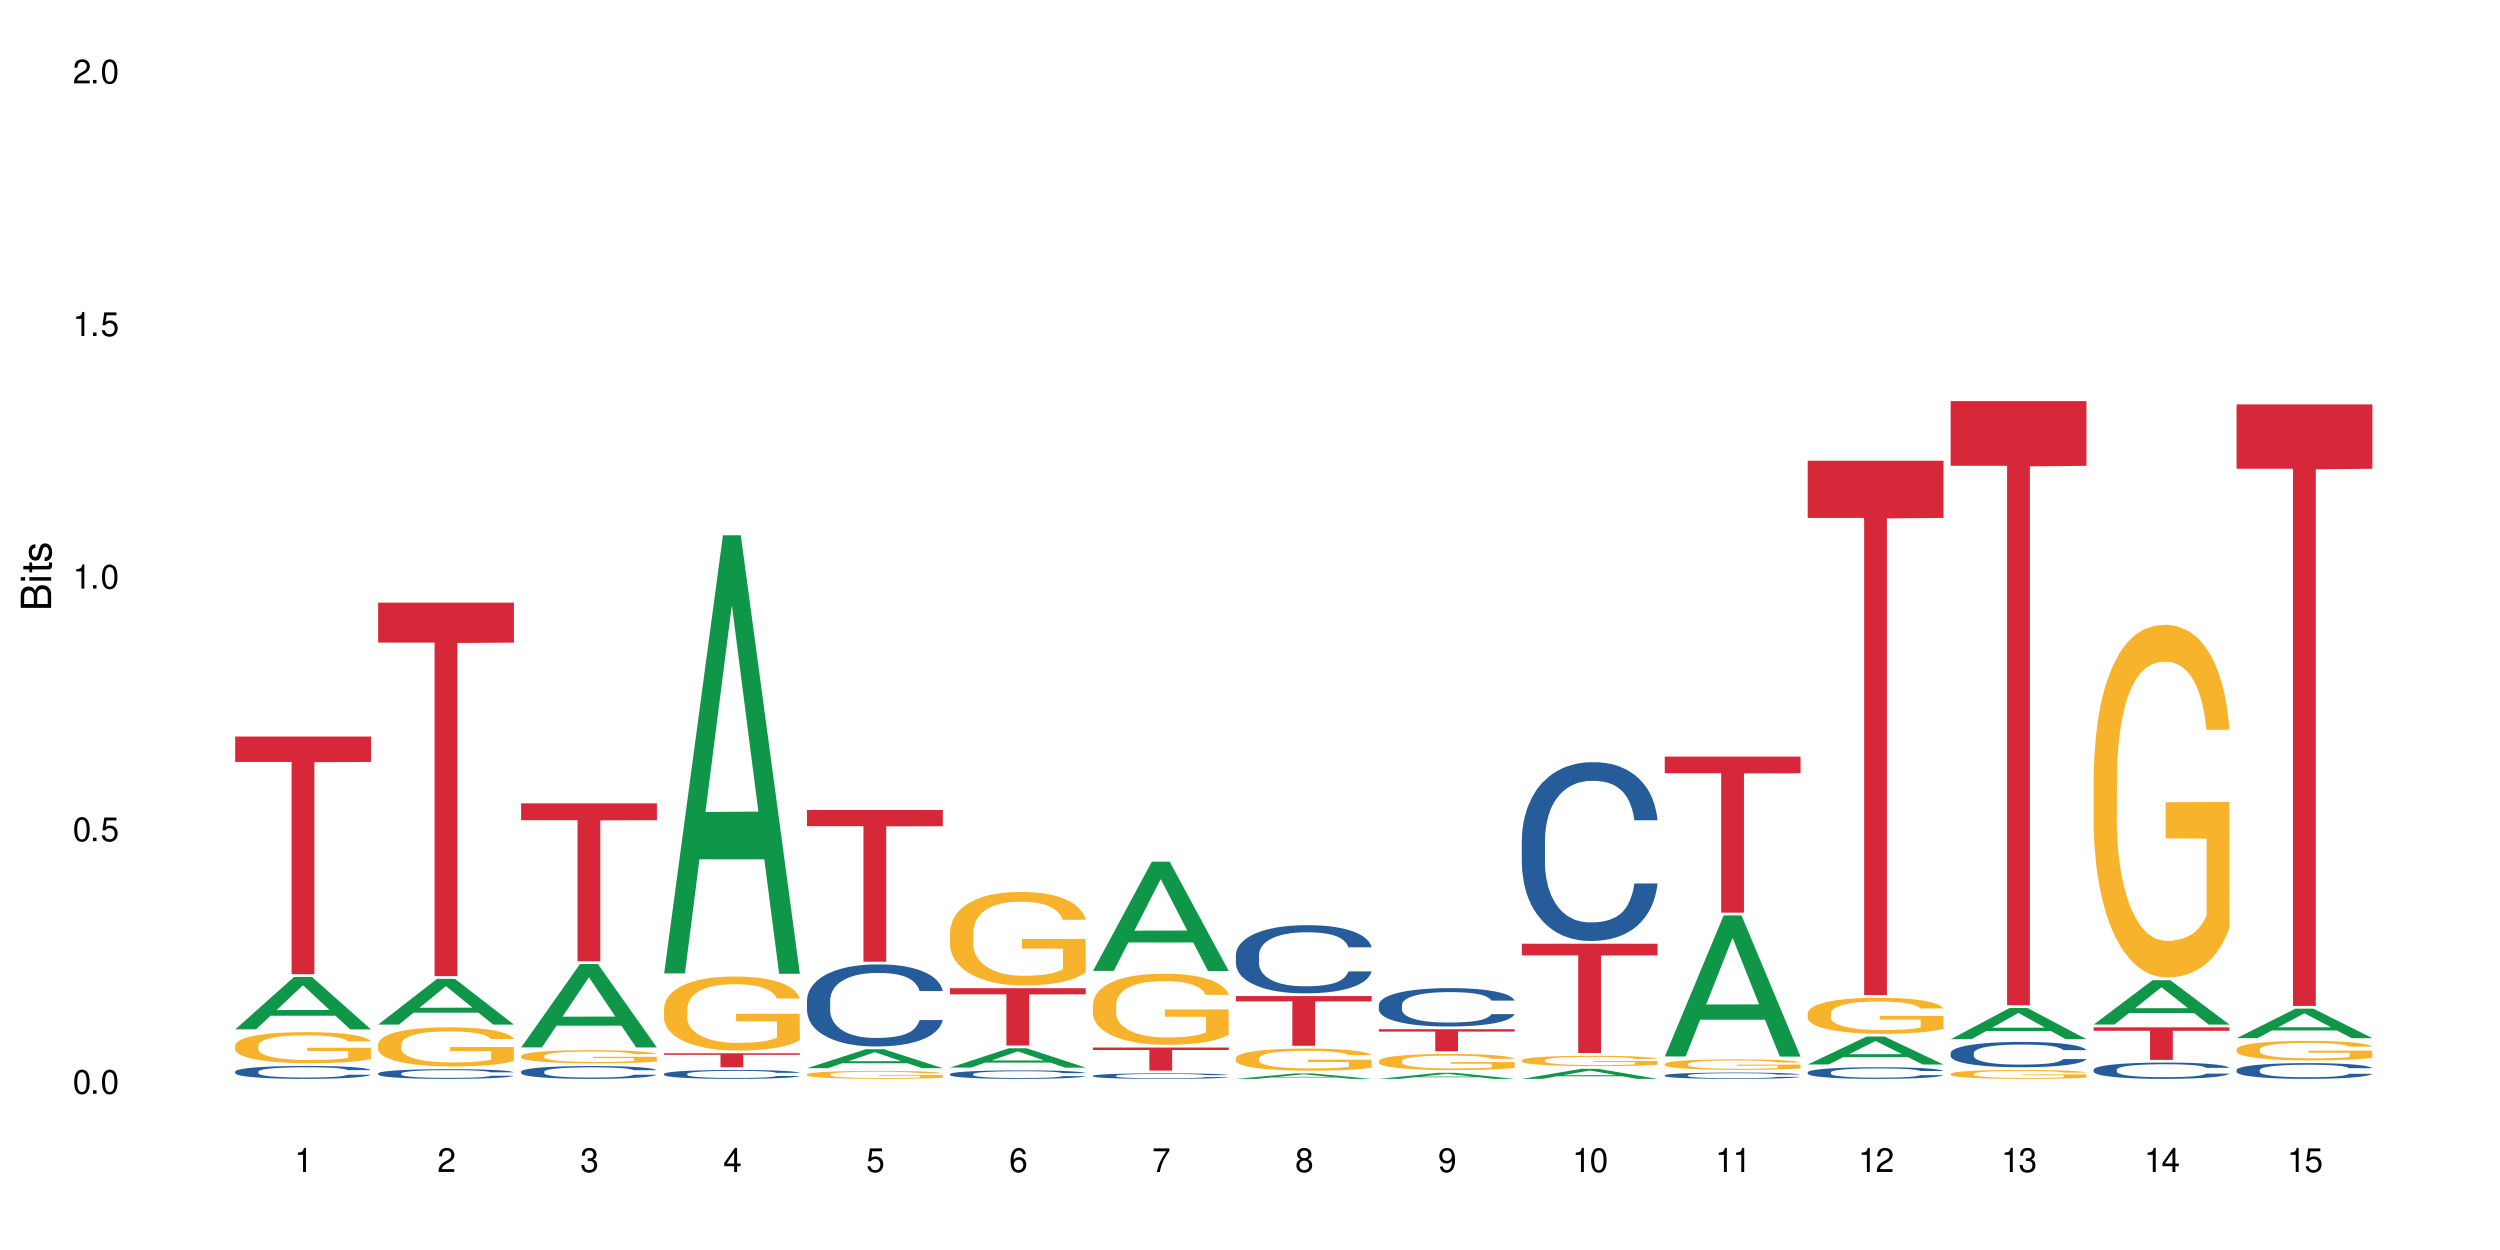 <?xml version="1.0" encoding="UTF-8"?>
<svg xmlns="http://www.w3.org/2000/svg" xmlns:xlink="http://www.w3.org/1999/xlink" width="720" height="360" viewBox="0 0 720 360">
<defs>
<g>
<g id="glyph-0-0">
</g>
<g id="glyph-0-1">
<path d="M 2.641 -6.938 C 2 -6.938 1.422 -6.656 1.078 -6.172 C 0.641 -5.562 0.406 -4.641 0.406 -3.359 C 0.406 -1.016 1.188 0.219 2.641 0.219 C 4.078 0.219 4.859 -1.016 4.859 -3.297 C 4.859 -4.641 4.656 -5.547 4.203 -6.172 C 3.844 -6.656 3.281 -6.938 2.641 -6.938 Z M 2.641 -6.188 C 3.547 -6.188 4 -5.25 4 -3.375 C 4 -1.406 3.562 -0.484 2.625 -0.484 C 1.734 -0.484 1.281 -1.438 1.281 -3.344 C 1.281 -5.25 1.734 -6.188 2.641 -6.188 Z M 2.641 -6.188 "/>
</g>
<g id="glyph-0-2">
<path d="M 1.828 -1 L 0.828 -1 L 0.828 0 L 1.828 0 Z M 1.828 -1 "/>
</g>
<g id="glyph-0-3">
<path d="M 4.562 -6.797 L 1.062 -6.797 L 0.547 -3.094 L 1.328 -3.094 C 1.719 -3.562 2.047 -3.734 2.578 -3.734 C 3.484 -3.734 4.062 -3.109 4.062 -2.094 C 4.062 -1.125 3.484 -0.531 2.578 -0.531 C 1.828 -0.531 1.375 -0.906 1.188 -1.672 L 0.328 -1.672 C 0.453 -1.109 0.547 -0.844 0.75 -0.594 C 1.125 -0.078 1.828 0.219 2.594 0.219 C 3.969 0.219 4.922 -0.781 4.922 -2.219 C 4.922 -3.562 4.031 -4.484 2.719 -4.484 C 2.25 -4.484 1.859 -4.359 1.469 -4.062 L 1.734 -5.969 L 4.562 -5.969 Z M 4.562 -6.797 "/>
</g>
<g id="glyph-0-4">
<path d="M 2.484 -4.938 L 2.484 0 L 3.328 0 L 3.328 -6.938 L 2.766 -6.938 C 2.469 -5.875 2.281 -5.734 0.984 -5.562 L 0.984 -4.938 Z M 2.484 -4.938 "/>
</g>
<g id="glyph-0-5">
<path d="M 4.859 -0.828 L 1.281 -0.828 C 1.359 -1.406 1.672 -1.781 2.5 -2.281 L 3.469 -2.828 C 4.406 -3.344 4.906 -4.062 4.906 -4.906 C 4.906 -5.484 4.672 -6.031 4.266 -6.406 C 3.859 -6.766 3.375 -6.938 2.719 -6.938 C 1.859 -6.938 1.219 -6.625 0.844 -6.031 C 0.609 -5.672 0.5 -5.234 0.484 -4.531 L 1.328 -4.531 C 1.359 -5.016 1.406 -5.281 1.531 -5.516 C 1.75 -5.938 2.188 -6.203 2.703 -6.203 C 3.469 -6.203 4.031 -5.641 4.031 -4.891 C 4.031 -4.344 3.719 -3.859 3.125 -3.516 L 2.234 -3 C 0.812 -2.172 0.406 -1.531 0.328 -0.016 L 4.859 -0.016 Z M 4.859 -0.828 "/>
</g>
<g id="glyph-0-6">
<path d="M 2.125 -3.188 L 2.578 -3.188 C 3.5 -3.188 3.984 -2.766 3.984 -1.922 C 3.984 -1.062 3.469 -0.531 2.594 -0.531 C 1.656 -0.531 1.203 -1 1.156 -2.016 L 0.312 -2.016 C 0.344 -1.453 0.438 -1.094 0.609 -0.781 C 0.953 -0.109 1.625 0.219 2.547 0.219 C 3.953 0.219 4.859 -0.625 4.859 -1.938 C 4.859 -2.828 4.516 -3.297 3.703 -3.594 C 4.344 -3.844 4.656 -4.328 4.656 -5.031 C 4.656 -6.219 3.875 -6.938 2.578 -6.938 C 1.203 -6.938 0.484 -6.172 0.453 -4.703 L 1.297 -4.703 C 1.312 -5.125 1.344 -5.359 1.453 -5.578 C 1.641 -5.969 2.062 -6.203 2.594 -6.203 C 3.344 -6.203 3.797 -5.75 3.797 -5 C 3.797 -4.516 3.609 -4.219 3.25 -4.047 C 3.016 -3.953 2.703 -3.922 2.125 -3.906 Z M 2.125 -3.188 "/>
</g>
<g id="glyph-0-7">
<path d="M 3.141 -1.672 L 3.141 0 L 3.984 0 L 3.984 -1.672 L 4.984 -1.672 L 4.984 -2.438 L 3.984 -2.438 L 3.984 -6.938 L 3.359 -6.938 L 0.266 -2.578 L 0.266 -1.672 Z M 3.141 -2.438 L 1 -2.438 L 3.141 -5.5 Z M 3.141 -2.438 "/>
</g>
<g id="glyph-0-8">
<path d="M 4.781 -5.125 C 4.609 -6.266 3.891 -6.938 2.844 -6.938 C 2.094 -6.938 1.422 -6.578 1.031 -5.953 C 0.594 -5.266 0.406 -4.422 0.406 -3.172 C 0.406 -2 0.578 -1.25 0.984 -0.641 C 1.359 -0.078 1.953 0.219 2.703 0.219 C 3.984 0.219 4.922 -0.75 4.922 -2.094 C 4.922 -3.375 4.062 -4.281 2.844 -4.281 C 2.172 -4.281 1.641 -4.031 1.281 -3.516 C 1.281 -5.234 1.828 -6.188 2.797 -6.188 C 3.391 -6.188 3.797 -5.797 3.938 -5.125 Z M 2.734 -3.531 C 3.547 -3.531 4.062 -2.953 4.062 -2.031 C 4.062 -1.156 3.484 -0.531 2.703 -0.531 C 1.922 -0.531 1.328 -1.188 1.328 -2.078 C 1.328 -2.938 1.906 -3.531 2.734 -3.531 Z M 2.734 -3.531 "/>
</g>
<g id="glyph-0-9">
<path d="M 4.984 -6.797 L 0.438 -6.797 L 0.438 -5.969 L 4.109 -5.969 C 2.5 -3.656 1.828 -2.234 1.328 0 L 2.219 0 C 2.594 -2.172 3.453 -4.047 4.984 -6.094 Z M 4.984 -6.797 "/>
</g>
<g id="glyph-0-10">
<path d="M 3.75 -3.656 C 4.469 -4.094 4.688 -4.438 4.688 -5.078 C 4.688 -6.172 3.844 -6.938 2.641 -6.938 C 1.438 -6.938 0.594 -6.172 0.594 -5.094 C 0.594 -4.438 0.812 -4.094 1.516 -3.656 C 0.734 -3.266 0.359 -2.703 0.359 -1.922 C 0.359 -0.656 1.281 0.219 2.641 0.219 C 3.984 0.219 4.922 -0.656 4.922 -1.922 C 4.922 -2.703 4.531 -3.266 3.75 -3.656 Z M 2.641 -6.188 C 3.359 -6.188 3.812 -5.75 3.812 -5.062 C 3.812 -4.406 3.344 -3.984 2.641 -3.984 C 1.922 -3.984 1.453 -4.406 1.453 -5.078 C 1.453 -5.75 1.922 -6.188 2.641 -6.188 Z M 2.641 -3.266 C 3.484 -3.266 4.062 -2.719 4.062 -1.906 C 4.062 -1.078 3.484 -0.531 2.625 -0.531 C 1.797 -0.531 1.219 -1.094 1.219 -1.906 C 1.219 -2.719 1.781 -3.266 2.641 -3.266 Z M 2.641 -3.266 "/>
</g>
<g id="glyph-0-11">
<path d="M 0.516 -1.578 C 0.672 -0.453 1.406 0.219 2.438 0.219 C 3.188 0.219 3.859 -0.141 4.266 -0.766 C 4.688 -1.453 4.891 -2.297 4.891 -3.547 C 4.891 -4.719 4.703 -5.453 4.312 -6.078 C 3.938 -6.641 3.344 -6.938 2.594 -6.938 C 1.297 -6.938 0.359 -5.969 0.359 -4.625 C 0.359 -3.344 1.234 -2.453 2.453 -2.453 C 3.094 -2.453 3.578 -2.672 4.016 -3.203 C 4 -1.484 3.469 -0.531 2.5 -0.531 C 1.906 -0.531 1.484 -0.906 1.359 -1.578 Z M 2.578 -6.203 C 3.375 -6.203 3.969 -5.531 3.969 -4.641 C 3.969 -3.797 3.391 -3.188 2.547 -3.188 C 1.734 -3.188 1.234 -3.766 1.234 -4.688 C 1.234 -5.562 1.797 -6.203 2.578 -6.203 Z M 2.578 -6.203 "/>
</g>
<g id="glyph-1-0">
</g>
<g id="glyph-1-1">
<path d="M 0 -0.953 L 0 -4.891 C 0 -5.719 -0.234 -6.344 -0.734 -6.797 C -1.188 -7.234 -1.812 -7.469 -2.5 -7.469 C -3.547 -7.469 -4.188 -7 -4.625 -5.875 C -4.984 -6.688 -5.625 -7.094 -6.531 -7.094 C -7.172 -7.094 -7.734 -6.859 -8.141 -6.391 C -8.562 -5.922 -8.75 -5.344 -8.75 -4.5 L -8.75 -0.953 Z M -4.984 -2.062 L -7.766 -2.062 L -7.766 -4.219 C -7.766 -4.844 -7.688 -5.203 -7.453 -5.5 C -7.219 -5.812 -6.859 -5.969 -6.375 -5.969 C -5.891 -5.969 -5.531 -5.812 -5.297 -5.5 C -5.062 -5.203 -4.984 -4.844 -4.984 -4.219 Z M -0.984 -2.062 L -4 -2.062 L -4 -4.781 C -4 -5.766 -3.438 -6.359 -2.484 -6.359 C -1.547 -6.359 -0.984 -5.766 -0.984 -4.781 Z M -0.984 -2.062 "/>
</g>
<g id="glyph-1-2">
<path d="M -6.281 -1.797 L -6.281 -0.797 L 0 -0.797 L 0 -1.797 Z M -8.75 -1.797 L -8.75 -0.797 L -7.484 -0.797 L -7.484 -1.797 Z M -8.75 -1.797 "/>
</g>
<g id="glyph-1-3">
<path d="M -6.281 -3.047 L -6.281 -2.016 L -8.016 -2.016 L -8.016 -1.016 L -6.281 -1.016 L -6.281 -0.172 L -5.469 -0.172 L -5.469 -1.016 L -0.719 -1.016 C -0.078 -1.016 0.281 -1.453 0.281 -2.234 C 0.281 -2.5 0.25 -2.719 0.188 -3.047 L -0.641 -3.047 C -0.609 -2.906 -0.594 -2.766 -0.594 -2.562 C -0.594 -2.141 -0.719 -2.016 -1.156 -2.016 L -5.469 -2.016 L -5.469 -3.047 Z M -6.281 -3.047 "/>
</g>
<g id="glyph-1-4">
<path d="M -4.531 -5.25 C -5.766 -5.25 -6.469 -4.422 -6.469 -2.969 C -6.469 -1.516 -5.719 -0.562 -4.547 -0.562 C -3.562 -0.562 -3.094 -1.062 -2.734 -2.562 L -2.516 -3.484 C -2.344 -4.188 -2.094 -4.469 -1.641 -4.469 C -1.047 -4.469 -0.641 -3.875 -0.641 -3 C -0.641 -2.453 -0.797 -2 -1.062 -1.75 C -1.25 -1.594 -1.422 -1.531 -1.875 -1.469 L -1.875 -0.406 C -0.422 -0.453 0.281 -1.266 0.281 -2.922 C 0.281 -4.5 -0.5 -5.516 -1.719 -5.516 C -2.656 -5.516 -3.172 -4.984 -3.469 -3.734 L -3.703 -2.766 C -3.891 -1.953 -4.156 -1.609 -4.594 -1.609 C -5.188 -1.609 -5.547 -2.125 -5.547 -2.938 C -5.547 -3.75 -5.203 -4.172 -4.531 -4.203 Z M -4.531 -5.25 "/>
</g>
</g>
</defs>
<rect x="-72" y="-36" width="864" height="432" fill="rgb(100%, 100%, 100%)" fill-opacity="1"/>
<path fill-rule="nonzero" fill="rgb(6.275%, 58.824%, 28.235%)" fill-opacity="1" d="M 67.73 296.453 L 67.773 296.441 L 84.695 281.355 L 89.836 281.355 L 106.844 296.469 L 100.867 296.469 L 96.605 292.523 L 77.926 292.523 L 73.75 296.453 L 67.73 296.453 L 79.723 290.891 L 94.895 290.879 L 87.328 283.824 L 87.246 283.812 L 87.16 283.852 L 79.684 290.879 L 79.723 290.891 Z M 67.73 296.453 "/>
<path fill-rule="nonzero" fill="rgb(14.51%, 36.078%, 60%)" fill-opacity="1" d="M 67.73 308.613 L 67.777 308.609 L 67.777 308.527 L 67.922 308.398 L 68.254 308.234 L 68.59 308.121 L 69.449 307.922 L 70.641 307.727 L 71.879 307.578 L 72.785 307.488 L 73.598 307.422 L 75.457 307.297 L 76.652 307.23 L 77.938 307.172 L 79.512 307.117 L 80.656 307.082 L 83.234 307.027 L 85.141 307.004 L 86.621 306.992 L 89.816 306.992 L 91.723 307.008 L 93.105 307.023 L 94.633 307.051 L 95.922 307.082 L 98.164 307.156 L 100.168 307.25 L 101.074 307.305 L 102.504 307.41 L 103.602 307.516 L 104.363 307.602 L 105.223 307.727 L 105.984 307.879 L 106.559 308.055 L 106.844 308.199 L 100.168 308.199 L 99.832 308.062 L 99.449 307.961 L 98.734 307.82 L 98.02 307.723 L 97.02 307.621 L 96.113 307.559 L 94.871 307.492 L 93.773 307.453 L 92.629 307.422 L 91.531 307.402 L 89.434 307.383 L 87 307.383 L 86.094 307.387 L 84.234 307.414 L 83.234 307.438 L 81.801 307.488 L 80.801 307.531 L 79.609 307.598 L 78.797 307.656 L 77.797 307.746 L 77.078 307.824 L 76.27 307.934 L 75.793 308.02 L 75.363 308.117 L 74.98 308.227 L 74.695 308.348 L 74.504 308.473 L 74.41 308.594 L 74.41 309.121 L 74.504 309.242 L 74.742 309.387 L 75.363 309.594 L 76.27 309.773 L 77.32 309.918 L 78.32 310.02 L 78.891 310.066 L 79.656 310.121 L 80.848 310.188 L 82.566 310.258 L 83.566 310.285 L 85.094 310.312 L 86.668 310.324 L 88.766 310.324 L 90.625 310.312 L 91.867 310.293 L 93.156 310.266 L 94.918 310.211 L 96.016 310.156 L 96.969 310.09 L 97.688 310.027 L 98.164 309.973 L 98.879 309.867 L 99.449 309.75 L 99.879 309.633 L 100.168 309.516 L 106.844 309.516 L 106.559 309.652 L 106.129 309.785 L 105.699 309.883 L 105.031 310.004 L 104.27 310.105 L 103.172 310.227 L 102.266 310.305 L 101.074 310.391 L 99.977 310.453 L 98.781 310.512 L 97.02 310.578 L 95.875 310.613 L 94.633 310.645 L 93.156 310.672 L 91.293 310.695 L 89.289 310.711 L 87.43 310.711 L 85.426 310.707 L 83.949 310.691 L 81.992 310.66 L 79.559 310.602 L 77.797 310.535 L 76.414 310.473 L 75.219 310.402 L 73.883 310.312 L 72.168 310.16 L 71.117 310.047 L 70.402 309.949 L 69.59 309.82 L 69.02 309.699 L 68.352 309.508 L 67.875 309.27 L 67.73 309.082 Z M 67.73 308.613 "/>
<path fill-rule="nonzero" fill="rgb(96.863%, 70.196%, 16.863%)" fill-opacity="1" d="M 67.73 301.09 L 67.777 301.082 L 67.777 300.918 L 67.969 300.551 L 68.445 300.043 L 69.066 299.625 L 69.734 299.297 L 70.164 299.125 L 70.879 298.879 L 71.5 298.699 L 73.074 298.332 L 75.078 297.988 L 76.172 297.844 L 77.414 297.703 L 79.18 297.547 L 79.988 297.488 L 82.469 297.359 L 85.285 297.277 L 88.383 297.254 L 89.816 297.262 L 91.77 297.293 L 94.441 297.383 L 95.969 297.465 L 97.16 297.547 L 98.402 297.652 L 99.926 297.816 L 101.359 298.016 L 102.504 298.211 L 103.648 298.457 L 104.602 298.719 L 105.414 299.004 L 106.129 299.348 L 106.559 299.633 L 106.844 299.918 L 100.215 299.918 L 99.832 299.633 L 99.402 299.414 L 98.688 299.141 L 97.973 298.945 L 97.258 298.789 L 95.922 298.578 L 94.777 298.445 L 93.344 298.332 L 91.961 298.258 L 90.387 298.211 L 89.434 298.195 L 86.906 298.195 L 84.617 298.25 L 83.281 298.316 L 82.328 298.383 L 80.992 298.504 L 80.18 298.602 L 79.703 298.668 L 78.273 298.922 L 77.32 299.152 L 76.793 299.305 L 76.125 299.551 L 75.648 299.773 L 75.125 300.098 L 74.84 300.344 L 74.457 300.902 L 74.41 302.375 L 74.551 302.684 L 74.84 303.02 L 75.219 303.312 L 75.793 303.625 L 76.363 303.863 L 77.367 304.18 L 78.227 304.395 L 78.891 304.531 L 80.18 304.754 L 80.703 304.828 L 81.945 304.973 L 83.234 305.09 L 84.809 305.188 L 86 305.238 L 87.906 305.277 L 90.34 305.277 L 93.203 305.227 L 95.016 305.164 L 96.254 305.098 L 97.066 305.039 L 98.066 304.949 L 98.781 304.867 L 99.449 304.777 L 100.262 304.641 L 100.262 302.684 L 88.48 302.676 L 88.48 301.762 L 106.797 301.75 L 106.844 304.949 L 105.844 305.172 L 104.602 305.383 L 103.41 305.547 L 102.168 305.688 L 100.406 305.84 L 98.973 305.941 L 96.781 306.055 L 94.777 306.129 L 92.676 306.176 L 90.816 306.203 L 88.621 306.211 L 86.668 306.195 L 84.57 306.145 L 82.898 306.078 L 81.371 305.996 L 79.848 305.891 L 77.938 305.719 L 76.699 305.578 L 75.41 305.406 L 74.121 305.203 L 72.977 304.984 L 72.215 304.812 L 71.453 304.613 L 70.641 304.371 L 69.879 304.09 L 69.305 303.836 L 68.781 303.551 L 68.398 303.281 L 68.016 302.914 L 67.828 302.617 L 67.73 302.367 Z M 67.73 301.09 "/>
<path fill-rule="nonzero" fill="rgb(83.922%, 15.686%, 22.353%)" fill-opacity="1" d="M 67.73 212.113 L 106.844 212.113 L 106.844 219.441 L 90.543 219.508 L 90.543 280.57 L 83.984 280.57 L 83.984 219.57 L 83.891 219.441 L 67.73 219.441 Z M 67.73 212.113 "/>
<path fill-rule="nonzero" fill="rgb(6.275%, 58.824%, 28.235%)" fill-opacity="1" d="M 108.902 295.078 L 108.945 295.062 L 125.867 281.906 L 131.008 281.906 L 148.016 295.09 L 142.039 295.09 L 137.777 291.648 L 119.098 291.648 L 114.922 295.078 L 108.902 295.078 L 120.895 290.223 L 136.062 290.211 L 128.5 284.062 L 128.418 284.047 L 128.332 284.086 L 120.855 290.211 L 120.895 290.223 Z M 108.902 295.078 "/>
<path fill-rule="nonzero" fill="rgb(14.51%, 36.078%, 60%)" fill-opacity="1" d="M 108.902 309.137 L 108.949 309.137 L 108.949 309.074 L 109.094 308.977 L 109.426 308.855 L 109.762 308.77 L 110.621 308.621 L 111.812 308.477 L 113.051 308.363 L 113.957 308.297 L 114.77 308.246 L 116.629 308.152 L 117.82 308.105 L 119.109 308.059 L 120.684 308.016 L 121.828 307.992 L 124.406 307.949 L 126.312 307.934 L 127.793 307.926 L 130.988 307.926 L 132.895 307.934 L 134.277 307.949 L 135.805 307.969 L 137.094 307.992 L 139.336 308.047 L 141.336 308.117 L 142.242 308.16 L 143.676 308.238 L 144.773 308.316 L 145.535 308.383 L 146.395 308.477 L 147.156 308.59 L 147.73 308.719 L 148.016 308.828 L 141.336 308.828 L 141.004 308.727 L 140.621 308.648 L 139.906 308.543 L 139.191 308.469 L 138.191 308.398 L 137.285 308.348 L 136.043 308.301 L 134.945 308.27 L 133.801 308.246 L 132.703 308.23 L 130.605 308.215 L 128.172 308.215 L 127.266 308.223 L 125.406 308.242 L 124.406 308.258 L 122.973 308.293 L 121.973 308.328 L 120.781 308.379 L 119.969 308.422 L 118.969 308.488 L 118.25 308.547 L 117.441 308.633 L 116.965 308.695 L 116.535 308.766 L 116.152 308.852 L 115.867 308.938 L 115.676 309.035 L 115.582 309.125 L 115.582 309.52 L 115.676 309.613 L 115.914 309.719 L 116.535 309.875 L 117.441 310.008 L 118.488 310.117 L 119.492 310.191 L 120.062 310.227 L 120.828 310.27 L 122.02 310.32 L 123.738 310.371 L 124.738 310.391 L 126.266 310.41 L 127.84 310.422 L 129.938 310.422 L 131.797 310.41 L 133.039 310.398 L 134.324 310.379 L 136.09 310.336 L 137.188 310.293 L 138.141 310.246 L 138.859 310.199 L 139.336 310.156 L 140.051 310.078 L 140.621 309.992 L 141.051 309.902 L 141.336 309.816 L 148.016 309.816 L 147.73 309.918 L 147.301 310.016 L 146.871 310.09 L 146.203 310.18 L 145.441 310.258 L 144.344 310.348 L 143.438 310.406 L 142.242 310.469 L 141.148 310.52 L 139.953 310.562 L 138.191 310.613 L 137.043 310.637 L 135.805 310.66 L 134.324 310.684 L 132.465 310.699 L 130.461 310.711 L 128.602 310.711 L 126.598 310.707 L 125.121 310.695 L 123.164 310.676 L 120.73 310.629 L 118.969 310.578 L 117.582 310.531 L 116.391 310.48 L 115.055 310.41 L 113.34 310.301 L 112.289 310.215 L 111.574 310.141 L 110.762 310.043 L 110.191 309.953 L 109.523 309.809 L 109.047 309.629 L 108.902 309.488 Z M 108.902 309.137 "/>
<path fill-rule="nonzero" fill="rgb(96.863%, 70.196%, 16.863%)" fill-opacity="1" d="M 108.902 300.699 L 108.949 300.688 L 108.949 300.484 L 109.141 300.02 L 109.617 299.383 L 110.238 298.855 L 110.906 298.445 L 111.336 298.23 L 112.051 297.922 L 112.672 297.695 L 114.246 297.23 L 116.25 296.801 L 117.344 296.613 L 118.586 296.438 L 120.352 296.242 L 121.16 296.172 L 123.641 296.008 L 126.457 295.902 L 129.555 295.871 L 130.988 295.883 L 132.941 295.926 L 135.613 296.039 L 137.141 296.141 L 138.332 296.242 L 139.574 296.375 L 141.098 296.582 L 142.531 296.828 L 143.676 297.078 L 144.82 297.387 L 145.773 297.715 L 146.586 298.074 L 147.301 298.508 L 147.73 298.867 L 148.016 299.227 L 141.387 299.227 L 141.004 298.867 L 140.574 298.59 L 139.859 298.25 L 139.145 298.004 L 138.43 297.809 L 137.094 297.539 L 135.949 297.375 L 134.516 297.23 L 133.133 297.137 L 131.559 297.078 L 130.605 297.055 L 128.078 297.055 L 125.789 297.129 L 124.453 297.211 L 123.5 297.293 L 122.164 297.445 L 121.352 297.57 L 120.875 297.652 L 119.445 297.973 L 118.488 298.262 L 117.965 298.457 L 117.297 298.766 L 116.82 299.043 L 116.297 299.453 L 116.008 299.762 L 115.629 300.461 L 115.582 302.316 L 115.723 302.707 L 116.008 303.129 L 116.391 303.5 L 116.965 303.891 L 117.535 304.188 L 118.539 304.59 L 119.395 304.855 L 120.062 305.031 L 121.352 305.309 L 121.875 305.402 L 123.117 305.586 L 124.406 305.73 L 125.98 305.855 L 127.172 305.918 L 129.078 305.969 L 131.512 305.969 L 134.375 305.906 L 136.188 305.824 L 137.426 305.742 L 138.238 305.668 L 139.238 305.555 L 139.953 305.453 L 140.621 305.34 L 141.434 305.164 L 141.434 302.707 L 129.652 302.695 L 129.652 301.543 L 147.969 301.531 L 148.016 305.555 L 147.016 305.836 L 145.773 306.102 L 144.582 306.309 L 143.34 306.484 L 141.578 306.68 L 140.145 306.801 L 137.949 306.945 L 135.949 307.039 L 133.848 307.102 L 131.988 307.133 L 129.793 307.141 L 127.84 307.121 L 125.742 307.059 L 124.07 306.977 L 122.543 306.875 L 121.02 306.738 L 119.109 306.523 L 117.871 306.348 L 116.582 306.133 L 115.293 305.875 L 114.148 305.598 L 113.387 305.383 L 112.625 305.133 L 111.812 304.824 L 111.051 304.477 L 110.477 304.156 L 109.953 303.797 L 109.57 303.457 L 109.188 302.992 L 108.996 302.625 L 108.902 302.305 Z M 108.902 300.699 "/>
<path fill-rule="nonzero" fill="rgb(83.922%, 15.686%, 22.353%)" fill-opacity="1" d="M 108.902 173.562 L 148.016 173.562 L 148.016 185.074 L 131.715 185.176 L 131.715 281.125 L 125.156 281.125 L 125.156 185.277 L 125.062 185.074 L 108.902 185.074 Z M 108.902 173.562 "/>
<path fill-rule="nonzero" fill="rgb(6.275%, 58.824%, 28.235%)" fill-opacity="1" d="M 150.074 301.648 L 150.117 301.625 L 167.039 277.633 L 172.18 277.633 L 189.188 301.672 L 183.211 301.672 L 178.949 295.398 L 160.27 295.398 L 156.09 301.648 L 150.074 301.648 L 162.066 292.801 L 177.234 292.777 L 169.672 281.559 L 169.59 281.535 L 169.504 281.605 L 162.027 292.777 L 162.066 292.801 Z M 150.074 301.648 "/>
<path fill-rule="nonzero" fill="rgb(14.51%, 36.078%, 60%)" fill-opacity="1" d="M 150.074 308.621 L 150.121 308.621 L 150.121 308.539 L 150.266 308.41 L 150.598 308.246 L 150.934 308.137 L 151.793 307.938 L 152.984 307.742 L 154.223 307.594 L 155.129 307.508 L 155.941 307.438 L 157.801 307.312 L 158.992 307.25 L 160.281 307.191 L 161.855 307.137 L 163 307.102 L 165.578 307.047 L 167.484 307.023 L 168.965 307.012 L 172.16 307.012 L 174.066 307.027 L 175.449 307.043 L 176.977 307.07 L 178.266 307.102 L 180.508 307.176 L 182.508 307.27 L 183.414 307.324 L 184.848 307.43 L 185.945 307.531 L 186.707 307.617 L 187.566 307.742 L 188.328 307.895 L 188.902 308.066 L 189.188 308.215 L 182.508 308.215 L 182.176 308.078 L 181.793 307.973 L 181.078 307.836 L 180.363 307.738 L 179.359 307.641 L 178.453 307.574 L 177.215 307.512 L 176.117 307.469 L 174.973 307.438 L 173.875 307.418 L 171.777 307.398 L 169.344 307.398 L 168.438 307.406 L 166.578 307.434 L 165.578 307.457 L 164.145 307.504 L 163.145 307.547 L 161.953 307.613 L 161.141 307.672 L 160.137 307.762 L 159.422 307.84 L 158.613 307.949 L 158.137 308.035 L 157.707 308.129 L 157.324 308.242 L 157.039 308.359 L 156.848 308.484 L 156.754 308.605 L 156.754 309.129 L 156.848 309.25 L 157.086 309.395 L 157.707 309.602 L 158.613 309.777 L 159.66 309.922 L 160.664 310.023 L 161.234 310.07 L 162 310.125 L 163.191 310.191 L 164.91 310.258 L 165.91 310.285 L 167.438 310.312 L 169.012 310.328 L 171.109 310.328 L 172.969 310.312 L 174.211 310.297 L 175.496 310.27 L 177.262 310.211 L 178.359 310.156 L 179.312 310.094 L 180.027 310.031 L 180.508 309.977 L 181.223 309.871 L 181.793 309.754 L 182.223 309.637 L 182.508 309.523 L 189.188 309.523 L 188.902 309.656 L 188.473 309.789 L 188.043 309.887 L 187.375 310.004 L 186.613 310.109 L 185.516 310.23 L 184.609 310.309 L 183.414 310.391 L 182.32 310.457 L 181.125 310.512 L 179.359 310.582 L 178.215 310.613 L 176.977 310.645 L 175.496 310.672 L 173.637 310.695 L 171.633 310.711 L 169.773 310.711 L 167.77 310.707 L 166.293 310.691 L 164.336 310.66 L 161.902 310.602 L 160.137 310.535 L 158.754 310.473 L 157.562 310.406 L 156.227 310.312 L 154.512 310.164 L 153.461 310.051 L 152.746 309.953 L 151.934 309.824 L 151.363 309.703 L 150.695 309.516 L 150.219 309.273 L 150.074 309.09 Z M 150.074 308.621 "/>
<path fill-rule="nonzero" fill="rgb(96.863%, 70.196%, 16.863%)" fill-opacity="1" d="M 150.074 304.07 L 150.121 304.07 L 150.121 304 L 150.312 303.844 L 150.789 303.633 L 151.41 303.457 L 152.078 303.316 L 152.508 303.246 L 153.223 303.141 L 153.844 303.066 L 155.418 302.91 L 157.418 302.766 L 158.516 302.703 L 159.758 302.645 L 161.523 302.578 L 162.332 302.555 L 164.812 302.5 L 167.629 302.465 L 170.727 302.457 L 172.16 302.461 L 174.113 302.473 L 176.785 302.512 L 178.312 302.547 L 179.504 302.578 L 180.746 302.625 L 182.27 302.695 L 183.703 302.777 L 184.848 302.859 L 185.992 302.961 L 186.945 303.074 L 187.758 303.191 L 188.473 303.34 L 188.902 303.457 L 189.188 303.578 L 182.559 303.578 L 182.176 303.457 L 181.746 303.367 L 181.031 303.25 L 180.316 303.168 L 179.602 303.105 L 178.266 303.016 L 177.121 302.957 L 175.688 302.91 L 174.305 302.879 L 172.73 302.859 L 171.777 302.852 L 169.25 302.852 L 166.961 302.875 L 165.625 302.902 L 164.672 302.93 L 163.336 302.984 L 162.523 303.023 L 162.047 303.051 L 160.617 303.16 L 159.66 303.254 L 159.137 303.32 L 158.469 303.426 L 157.992 303.516 L 157.469 303.656 L 157.18 303.758 L 156.801 303.992 L 156.754 304.613 L 156.895 304.742 L 157.18 304.887 L 157.562 305.008 L 158.137 305.141 L 158.707 305.238 L 159.711 305.375 L 160.566 305.465 L 161.234 305.523 L 162.523 305.617 L 163.047 305.648 L 164.289 305.707 L 165.578 305.758 L 167.148 305.797 L 168.344 305.82 L 170.25 305.836 L 172.684 305.836 L 175.547 305.816 L 177.359 305.789 L 178.598 305.762 L 179.41 305.738 L 180.41 305.699 L 181.125 305.664 L 181.793 305.625 L 182.605 305.566 L 182.605 304.742 L 170.824 304.742 L 170.824 304.355 L 189.141 304.352 L 189.188 305.699 L 188.188 305.793 L 186.945 305.883 L 185.754 305.949 L 184.512 306.008 L 182.746 306.074 L 181.316 306.117 L 179.121 306.164 L 177.121 306.195 L 175.02 306.215 L 173.16 306.227 L 170.965 306.23 L 169.012 306.223 L 166.91 306.203 L 165.242 306.176 L 163.715 306.141 L 162.191 306.094 L 160.281 306.023 L 159.043 305.965 L 157.754 305.891 L 156.465 305.805 L 155.32 305.711 L 154.559 305.641 L 153.793 305.559 L 152.984 305.453 L 152.219 305.336 L 151.648 305.23 L 151.125 305.109 L 150.742 304.996 L 150.359 304.84 L 150.168 304.715 L 150.074 304.609 Z M 150.074 304.07 "/>
<path fill-rule="nonzero" fill="rgb(83.922%, 15.686%, 22.353%)" fill-opacity="1" d="M 150.074 231.355 L 189.188 231.355 L 189.188 236.223 L 172.887 236.266 L 172.887 276.848 L 166.328 276.848 L 166.328 236.309 L 166.234 236.223 L 150.074 236.223 Z M 150.074 231.355 "/>
<path fill-rule="nonzero" fill="rgb(6.275%, 58.824%, 28.235%)" fill-opacity="1" d="M 191.246 280.332 L 191.289 280.215 L 208.211 154.156 L 213.352 154.156 L 230.359 280.453 L 224.383 280.453 L 220.121 247.484 L 201.441 247.484 L 197.262 280.332 L 191.246 280.332 L 203.238 233.848 L 218.406 233.73 L 210.844 174.789 L 210.762 174.672 L 210.676 175.027 L 203.195 233.73 L 203.238 233.848 Z M 191.246 280.332 "/>
<path fill-rule="nonzero" fill="rgb(14.51%, 36.078%, 60%)" fill-opacity="1" d="M 191.246 309.266 L 191.293 309.262 L 191.293 309.207 L 191.438 309.117 L 191.77 309.004 L 192.105 308.93 L 192.965 308.789 L 194.156 308.656 L 195.395 308.555 L 196.301 308.492 L 197.113 308.445 L 198.973 308.359 L 200.164 308.312 L 201.453 308.273 L 203.027 308.234 L 204.172 308.211 L 206.746 308.172 L 208.656 308.156 L 210.133 308.148 L 213.332 308.148 L 215.238 308.16 L 216.621 308.172 L 218.148 308.191 L 219.438 308.211 L 221.676 308.262 L 223.68 308.328 L 224.586 308.367 L 226.02 308.438 L 227.117 308.508 L 227.879 308.57 L 228.738 308.656 L 229.5 308.762 L 230.074 308.883 L 230.359 308.98 L 223.68 308.98 L 223.348 308.887 L 222.965 308.816 L 222.25 308.719 L 221.535 308.652 L 220.531 308.582 L 219.625 308.539 L 218.387 308.496 L 217.289 308.465 L 216.145 308.445 L 215.047 308.43 L 212.949 308.418 L 210.516 308.418 L 209.609 308.422 L 207.75 308.441 L 206.746 308.457 L 205.316 308.488 L 204.316 308.52 L 203.121 308.566 L 202.312 308.605 L 201.309 308.668 L 200.594 308.723 L 199.785 308.801 L 199.309 308.859 L 198.879 308.922 L 198.496 309 L 198.211 309.082 L 198.02 309.168 L 197.922 309.254 L 197.922 309.617 L 198.02 309.699 L 198.258 309.801 L 198.879 309.941 L 199.785 310.066 L 200.832 310.164 L 201.836 310.234 L 202.406 310.266 L 203.172 310.305 L 204.363 310.352 L 206.082 310.398 L 207.082 310.418 L 208.609 310.438 L 210.184 310.445 L 212.281 310.445 L 214.141 310.438 L 215.383 310.426 L 216.668 310.406 L 218.434 310.367 L 219.531 310.328 L 220.484 310.285 L 221.199 310.238 L 221.676 310.203 L 222.395 310.129 L 222.965 310.051 L 223.395 309.969 L 223.68 309.887 L 230.359 309.887 L 230.074 309.98 L 229.645 310.074 L 229.215 310.141 L 228.547 310.223 L 227.781 310.297 L 226.688 310.379 L 225.781 310.43 L 224.586 310.488 L 223.488 310.535 L 222.297 310.574 L 220.531 310.621 L 219.387 310.645 L 218.148 310.664 L 216.668 310.684 L 214.809 310.699 L 212.805 310.711 L 210.945 310.711 L 208.941 310.707 L 207.465 310.699 L 205.508 310.676 L 203.074 310.637 L 201.309 310.59 L 199.926 310.547 L 198.734 310.5 L 197.398 310.438 L 195.684 310.332 L 194.633 310.254 L 193.918 310.188 L 193.105 310.098 L 192.535 310.016 L 191.867 309.883 L 191.391 309.719 L 191.246 309.59 Z M 191.246 309.266 "/>
<path fill-rule="nonzero" fill="rgb(96.863%, 70.196%, 16.863%)" fill-opacity="1" d="M 191.246 290.371 L 191.293 290.352 L 191.293 289.961 L 191.484 289.086 L 191.961 287.879 L 192.582 286.887 L 193.25 286.105 L 193.68 285.695 L 194.395 285.113 L 195.016 284.684 L 196.59 283.809 L 198.59 282.988 L 199.688 282.637 L 200.93 282.309 L 202.695 281.938 L 203.504 281.801 L 205.984 281.488 L 208.801 281.293 L 211.898 281.234 L 213.332 281.254 L 215.285 281.332 L 217.957 281.547 L 219.484 281.742 L 220.676 281.938 L 221.918 282.191 L 223.441 282.578 L 224.875 283.047 L 226.02 283.516 L 227.164 284.098 L 228.117 284.723 L 228.93 285.406 L 229.645 286.223 L 230.074 286.902 L 230.359 287.586 L 223.73 287.586 L 223.348 286.902 L 222.918 286.379 L 222.203 285.734 L 221.488 285.27 L 220.77 284.898 L 219.438 284.391 L 218.293 284.078 L 216.859 283.809 L 215.477 283.633 L 213.902 283.516 L 212.949 283.477 L 210.422 283.477 L 208.133 283.613 L 206.797 283.77 L 205.84 283.926 L 204.508 284.215 L 203.695 284.449 L 203.219 284.605 L 201.789 285.211 L 200.832 285.754 L 200.309 286.125 L 199.641 286.711 L 199.164 287.234 L 198.641 288.016 L 198.352 288.598 L 197.973 289.922 L 197.922 293.43 L 198.066 294.172 L 198.352 294.969 L 198.734 295.668 L 199.309 296.41 L 199.879 296.977 L 200.883 297.734 L 201.738 298.242 L 202.406 298.57 L 203.695 299.098 L 204.219 299.273 L 205.461 299.625 L 206.746 299.898 L 208.32 300.129 L 209.516 300.246 L 211.422 300.344 L 213.855 300.344 L 216.719 300.227 L 218.531 300.07 L 219.77 299.918 L 220.582 299.781 L 221.582 299.566 L 222.297 299.371 L 222.965 299.156 L 223.777 298.824 L 223.777 294.172 L 211.996 294.152 L 211.996 291.969 L 230.312 291.949 L 230.359 299.566 L 229.355 300.09 L 228.117 300.598 L 226.926 300.988 L 225.684 301.32 L 223.918 301.688 L 222.488 301.922 L 220.293 302.195 L 218.293 302.371 L 216.191 302.488 L 214.332 302.547 L 212.137 302.566 L 210.184 302.527 L 208.082 302.41 L 206.414 302.254 L 204.887 302.059 L 203.359 301.805 L 201.453 301.398 L 200.215 301.066 L 198.926 300.656 L 197.637 300.168 L 196.492 299.645 L 195.73 299.234 L 194.965 298.766 L 194.156 298.184 L 193.391 297.52 L 192.82 296.918 L 192.297 296.234 L 191.914 295.594 L 191.531 294.715 L 191.34 294.016 L 191.246 293.41 Z M 191.246 290.371 "/>
<path fill-rule="nonzero" fill="rgb(83.922%, 15.686%, 22.353%)" fill-opacity="1" d="M 191.246 303.348 L 230.359 303.348 L 230.359 303.777 L 214.059 303.781 L 214.059 307.367 L 207.5 307.367 L 207.5 303.785 L 207.402 303.777 L 191.246 303.777 Z M 191.246 303.348 "/>
<path fill-rule="nonzero" fill="rgb(6.275%, 58.824%, 28.235%)" fill-opacity="1" d="M 232.418 307.633 L 232.461 307.629 L 249.383 302.168 L 254.523 302.168 L 271.531 307.637 L 265.555 307.637 L 261.293 306.211 L 242.613 306.211 L 238.434 307.633 L 232.418 307.633 L 244.41 305.621 L 259.578 305.613 L 252.016 303.059 L 251.934 303.055 L 251.848 303.07 L 244.367 305.613 L 244.41 305.621 Z M 232.418 307.633 "/>
<path fill-rule="nonzero" fill="rgb(14.51%, 36.078%, 60%)" fill-opacity="1" d="M 232.418 288.035 L 232.465 288.016 L 232.465 287.496 L 232.609 286.676 L 232.941 285.641 L 233.277 284.926 L 234.133 283.652 L 235.328 282.422 L 236.566 281.473 L 237.473 280.91 L 238.285 280.477 L 240.145 279.68 L 241.336 279.27 L 242.625 278.902 L 244.199 278.535 L 245.344 278.32 L 247.918 277.973 L 249.828 277.82 L 251.305 277.758 L 254.504 277.758 L 256.41 277.844 L 257.793 277.953 L 259.32 278.125 L 260.609 278.32 L 262.848 278.793 L 264.852 279.398 L 265.758 279.742 L 267.191 280.414 L 268.285 281.062 L 269.051 281.621 L 269.91 282.422 L 270.672 283.395 L 271.246 284.496 L 271.531 285.422 L 264.852 285.422 L 264.52 284.559 L 264.137 283.891 L 263.422 283.004 L 262.707 282.379 L 261.703 281.754 L 260.797 281.34 L 259.559 280.93 L 258.461 280.672 L 257.316 280.477 L 256.219 280.348 L 254.121 280.219 L 251.688 280.219 L 250.781 280.262 L 248.922 280.434 L 247.918 280.586 L 246.488 280.887 L 245.488 281.168 L 244.293 281.602 L 243.484 281.969 L 242.48 282.531 L 241.766 283.027 L 240.957 283.738 L 240.48 284.277 L 240.051 284.883 L 239.668 285.598 L 239.383 286.352 L 239.191 287.152 L 239.094 287.93 L 239.094 291.277 L 239.191 292.055 L 239.43 292.961 L 240.051 294.277 L 240.957 295.422 L 242.004 296.328 L 243.008 296.977 L 243.578 297.281 L 244.344 297.625 L 245.535 298.059 L 247.25 298.488 L 248.254 298.66 L 249.781 298.836 L 251.355 298.922 L 253.453 298.922 L 255.312 298.836 L 256.555 298.727 L 257.84 298.555 L 259.605 298.188 L 260.703 297.84 L 261.656 297.43 L 262.371 297.02 L 262.848 296.676 L 263.566 296.004 L 264.137 295.27 L 264.566 294.516 L 264.852 293.781 L 271.531 293.781 L 271.246 294.645 L 270.816 295.488 L 270.387 296.113 L 269.719 296.867 L 268.953 297.539 L 267.859 298.293 L 266.953 298.793 L 265.758 299.332 L 264.66 299.742 L 263.469 300.109 L 261.703 300.539 L 260.559 300.758 L 259.32 300.949 L 257.84 301.125 L 255.98 301.273 L 253.977 301.359 L 252.117 301.383 L 250.113 301.34 L 248.637 301.254 L 246.68 301.059 L 244.246 300.668 L 242.48 300.258 L 241.098 299.848 L 239.906 299.418 L 238.57 298.836 L 236.852 297.883 L 235.805 297.148 L 235.09 296.547 L 234.277 295.703 L 233.707 294.945 L 233.039 293.738 L 232.559 292.203 L 232.418 291.016 Z M 232.418 288.035 "/>
<path fill-rule="nonzero" fill="rgb(96.863%, 70.196%, 16.863%)" fill-opacity="1" d="M 232.418 309.402 L 232.465 309.402 L 232.465 309.359 L 232.656 309.266 L 233.133 309.137 L 233.754 309.027 L 234.422 308.945 L 234.852 308.902 L 235.566 308.84 L 236.188 308.793 L 237.758 308.699 L 239.762 308.609 L 240.859 308.574 L 242.102 308.539 L 243.863 308.496 L 244.676 308.484 L 247.156 308.449 L 249.969 308.43 L 253.07 308.422 L 254.504 308.426 L 256.457 308.434 L 259.129 308.457 L 260.656 308.477 L 261.848 308.496 L 263.086 308.523 L 264.613 308.566 L 266.047 308.617 L 267.191 308.668 L 268.336 308.73 L 269.289 308.797 L 270.098 308.871 L 270.816 308.957 L 271.246 309.031 L 271.531 309.105 L 264.898 309.105 L 264.52 309.031 L 264.09 308.977 L 263.375 308.906 L 262.66 308.855 L 261.941 308.816 L 260.609 308.762 L 259.461 308.727 L 258.031 308.699 L 256.648 308.68 L 255.074 308.668 L 254.121 308.664 L 251.594 308.664 L 249.305 308.676 L 247.969 308.695 L 247.012 308.711 L 245.676 308.742 L 244.867 308.77 L 244.391 308.785 L 242.957 308.848 L 242.004 308.906 L 241.48 308.949 L 240.812 309.012 L 240.336 309.066 L 239.812 309.148 L 239.523 309.215 L 239.145 309.355 L 239.094 309.73 L 239.238 309.812 L 239.523 309.898 L 239.906 309.973 L 240.48 310.051 L 241.051 310.113 L 242.051 310.195 L 242.91 310.25 L 243.578 310.285 L 244.867 310.34 L 245.391 310.359 L 246.633 310.398 L 247.918 310.426 L 249.492 310.449 L 250.688 310.465 L 252.594 310.473 L 255.027 310.473 L 257.887 310.461 L 259.699 310.445 L 260.941 310.43 L 261.754 310.414 L 262.754 310.391 L 263.469 310.371 L 264.137 310.348 L 264.949 310.312 L 264.949 309.812 L 253.168 309.809 L 253.168 309.574 L 271.484 309.574 L 271.531 310.391 L 270.527 310.445 L 269.289 310.5 L 268.098 310.543 L 266.855 310.578 L 265.09 310.617 L 263.66 310.645 L 261.465 310.672 L 259.461 310.691 L 257.363 310.703 L 255.504 310.711 L 253.309 310.711 L 251.355 310.707 L 249.254 310.695 L 247.586 310.68 L 244.531 310.633 L 242.625 310.586 L 241.387 310.551 L 240.098 310.508 L 238.809 310.457 L 237.664 310.398 L 236.902 310.355 L 236.137 310.305 L 235.328 310.242 L 234.562 310.172 L 233.992 310.105 L 233.465 310.031 L 233.086 309.965 L 232.703 309.871 L 232.512 309.793 L 232.418 309.73 Z M 232.418 309.402 "/>
<path fill-rule="nonzero" fill="rgb(83.922%, 15.686%, 22.353%)" fill-opacity="1" d="M 232.418 233.277 L 271.531 233.277 L 271.531 237.953 L 255.23 237.996 L 255.23 276.973 L 248.672 276.973 L 248.672 238.035 L 248.574 237.953 L 232.418 237.953 Z M 232.418 233.277 "/>
<path fill-rule="nonzero" fill="rgb(6.275%, 58.824%, 28.235%)" fill-opacity="1" d="M 273.59 307.477 L 273.629 307.469 L 290.555 301.902 L 295.695 301.902 L 312.703 307.48 L 306.727 307.48 L 302.465 306.023 L 283.785 306.023 L 279.605 307.477 L 273.59 307.477 L 285.582 305.422 L 300.75 305.418 L 293.188 302.812 L 293.105 302.809 L 293.02 302.824 L 285.539 305.418 L 285.582 305.422 Z M 273.59 307.477 "/>
<path fill-rule="nonzero" fill="rgb(14.51%, 36.078%, 60%)" fill-opacity="1" d="M 273.59 309.328 L 273.637 309.328 L 273.637 309.273 L 273.781 309.188 L 274.113 309.082 L 274.449 309.008 L 275.305 308.875 L 276.5 308.746 L 277.738 308.648 L 278.645 308.59 L 279.457 308.547 L 281.316 308.465 L 282.508 308.422 L 283.797 308.383 L 285.371 308.344 L 286.516 308.324 L 289.09 308.285 L 291 308.27 L 292.477 308.266 L 295.672 308.266 L 297.582 308.273 L 298.965 308.285 L 300.492 308.301 L 301.777 308.324 L 304.02 308.371 L 306.023 308.434 L 306.93 308.469 L 308.363 308.539 L 309.457 308.605 L 310.223 308.664 L 311.082 308.746 L 311.844 308.848 L 312.414 308.961 L 312.703 309.059 L 306.023 309.059 L 305.691 308.969 L 305.309 308.898 L 304.594 308.809 L 303.879 308.742 L 302.875 308.68 L 301.969 308.637 L 300.73 308.594 L 299.633 308.566 L 298.488 308.547 L 297.391 308.531 L 295.293 308.52 L 292.859 308.52 L 291.953 308.523 L 290.094 308.543 L 289.09 308.559 L 287.66 308.59 L 286.66 308.617 L 285.465 308.664 L 284.656 308.699 L 283.652 308.758 L 282.938 308.809 L 282.129 308.883 L 281.648 308.941 L 281.223 309.004 L 280.84 309.078 L 280.555 309.156 L 280.363 309.238 L 280.266 309.316 L 280.266 309.664 L 280.363 309.746 L 280.602 309.84 L 281.223 309.977 L 282.129 310.094 L 283.176 310.188 L 284.18 310.258 L 284.75 310.289 L 285.516 310.324 L 286.707 310.367 L 288.422 310.414 L 289.426 310.43 L 290.953 310.449 L 292.527 310.457 L 294.625 310.457 L 296.484 310.449 L 297.727 310.438 L 299.012 310.418 L 300.777 310.383 L 301.875 310.344 L 302.828 310.305 L 303.543 310.262 L 304.02 310.227 L 304.738 310.156 L 305.309 310.078 L 305.738 310 L 306.023 309.926 L 312.703 309.926 L 312.414 310.016 L 311.988 310.102 L 311.559 310.168 L 310.891 310.246 L 310.125 310.312 L 309.027 310.391 L 308.121 310.445 L 306.93 310.5 L 305.832 310.543 L 304.641 310.582 L 302.875 310.625 L 301.73 310.648 L 300.492 310.668 L 299.012 310.688 L 297.152 310.703 L 295.148 310.711 L 293.289 310.711 L 291.285 310.707 L 289.805 310.699 L 287.852 310.68 L 285.418 310.637 L 283.652 310.598 L 282.27 310.555 L 281.078 310.508 L 279.742 310.449 L 278.023 310.352 L 276.977 310.273 L 276.262 310.211 L 275.449 310.125 L 274.875 310.047 L 274.211 309.922 L 273.73 309.762 L 273.59 309.637 Z M 273.59 309.328 "/>
<path fill-rule="nonzero" fill="rgb(96.863%, 70.196%, 16.863%)" fill-opacity="1" d="M 273.59 268.422 L 273.637 268.395 L 273.637 267.902 L 273.828 266.797 L 274.305 265.27 L 274.926 264.016 L 275.594 263.031 L 276.023 262.516 L 276.738 261.777 L 277.355 261.234 L 278.93 260.129 L 280.934 259.094 L 282.031 258.652 L 283.273 258.234 L 285.035 257.766 L 285.848 257.594 L 288.328 257.199 L 291.141 256.953 L 294.242 256.883 L 295.672 256.906 L 297.629 257.004 L 300.301 257.273 L 301.828 257.52 L 303.02 257.766 L 304.258 258.086 L 305.785 258.578 L 307.215 259.168 L 308.363 259.758 L 309.508 260.496 L 310.461 261.285 L 311.27 262.145 L 311.988 263.18 L 312.414 264.039 L 312.703 264.902 L 306.07 264.902 L 305.691 264.039 L 305.262 263.375 L 304.547 262.562 L 303.832 261.973 L 303.113 261.508 L 301.777 260.867 L 300.633 260.473 L 299.203 260.129 L 297.82 259.906 L 296.246 259.758 L 295.293 259.711 L 292.766 259.711 L 290.473 259.883 L 289.141 260.078 L 288.184 260.277 L 286.848 260.645 L 286.039 260.941 L 285.562 261.137 L 284.129 261.898 L 283.176 262.59 L 282.652 263.055 L 281.984 263.793 L 281.508 264.457 L 280.98 265.441 L 280.695 266.18 L 280.316 267.855 L 280.266 272.281 L 280.41 273.219 L 280.695 274.227 L 281.078 275.113 L 281.648 276.047 L 282.223 276.762 L 283.223 277.719 L 284.082 278.359 L 284.75 278.777 L 286.039 279.441 L 286.562 279.664 L 287.805 280.105 L 289.09 280.449 L 290.664 280.746 L 291.859 280.895 L 293.766 281.016 L 296.199 281.016 L 299.059 280.867 L 300.871 280.672 L 302.113 280.477 L 302.922 280.305 L 303.926 280.031 L 304.641 279.785 L 305.309 279.516 L 306.121 279.098 L 306.121 273.219 L 294.34 273.191 L 294.34 270.438 L 312.656 270.414 L 312.703 280.031 L 311.699 280.695 L 310.461 281.336 L 309.27 281.828 L 308.027 282.246 L 306.262 282.715 L 304.832 283.008 L 302.637 283.355 L 300.633 283.574 L 298.535 283.723 L 296.676 283.797 L 294.48 283.82 L 292.527 283.773 L 290.426 283.625 L 288.758 283.43 L 287.23 283.184 L 285.703 282.863 L 283.797 282.344 L 282.555 281.926 L 281.27 281.41 L 279.98 280.797 L 278.836 280.133 L 278.074 279.613 L 277.309 279.023 L 276.5 278.285 L 275.734 277.449 L 275.164 276.688 L 274.637 275.824 L 274.258 275.012 L 273.875 273.906 L 273.684 273.02 L 273.59 272.258 Z M 273.59 268.422 "/>
<path fill-rule="nonzero" fill="rgb(83.922%, 15.686%, 22.353%)" fill-opacity="1" d="M 273.59 284.605 L 312.703 284.605 L 312.703 286.371 L 296.402 286.387 L 296.402 301.117 L 289.844 301.117 L 289.844 286.402 L 289.746 286.371 L 273.59 286.371 Z M 273.59 284.605 "/>
<path fill-rule="nonzero" fill="rgb(6.275%, 58.824%, 28.235%)" fill-opacity="1" d="M 314.762 279.613 L 314.801 279.586 L 331.727 248.16 L 336.867 248.16 L 353.875 279.645 L 347.898 279.645 L 343.637 271.426 L 324.957 271.426 L 320.777 279.613 L 314.762 279.613 L 326.754 268.027 L 341.922 267.996 L 334.359 253.305 L 334.273 253.273 L 334.191 253.363 L 326.711 267.996 L 326.754 268.027 Z M 314.762 279.613 "/>
<path fill-rule="nonzero" fill="rgb(14.51%, 36.078%, 60%)" fill-opacity="1" d="M 314.762 309.816 L 314.809 309.812 L 314.809 309.777 L 314.953 309.723 L 315.285 309.652 L 315.621 309.605 L 316.477 309.52 L 317.672 309.438 L 318.91 309.375 L 319.816 309.336 L 320.629 309.309 L 322.488 309.254 L 323.68 309.227 L 324.969 309.203 L 326.543 309.176 L 327.688 309.164 L 330.262 309.141 L 332.172 309.129 L 333.648 309.125 L 336.844 309.125 L 338.754 309.129 L 340.137 309.137 L 341.664 309.148 L 342.949 309.164 L 345.191 309.195 L 347.195 309.234 L 348.102 309.258 L 349.531 309.305 L 350.629 309.348 L 351.395 309.383 L 352.25 309.438 L 353.016 309.504 L 353.586 309.578 L 353.875 309.641 L 347.195 309.641 L 346.863 309.582 L 346.48 309.535 L 345.766 309.477 L 345.051 309.434 L 344.047 309.395 L 343.141 309.367 L 341.902 309.336 L 340.805 309.32 L 339.66 309.309 L 338.562 309.297 L 336.465 309.289 L 334.031 309.289 L 333.125 309.293 L 331.266 309.305 L 330.262 309.316 L 328.832 309.336 L 327.832 309.355 L 326.637 309.383 L 325.828 309.406 L 324.824 309.445 L 324.109 309.48 L 323.297 309.527 L 322.82 309.562 L 322.391 309.602 L 322.012 309.652 L 321.727 309.703 L 321.535 309.758 L 321.438 309.809 L 321.438 310.031 L 321.535 310.086 L 321.773 310.145 L 322.391 310.234 L 323.297 310.312 L 324.348 310.371 L 325.352 310.418 L 325.922 310.438 L 326.684 310.461 L 327.879 310.488 L 329.594 310.52 L 330.598 310.531 L 332.121 310.543 L 333.695 310.547 L 335.797 310.547 L 337.656 310.543 L 338.895 310.535 L 340.184 310.523 L 341.949 310.496 L 343.047 310.473 L 344 310.445 L 344.715 310.418 L 345.191 310.395 L 345.906 310.352 L 346.48 310.301 L 346.91 310.25 L 347.195 310.203 L 353.875 310.203 L 353.586 310.258 L 353.16 310.316 L 352.73 310.359 L 352.062 310.41 L 351.297 310.453 L 350.199 310.504 L 349.293 310.539 L 348.102 310.574 L 347.004 310.602 L 345.812 310.625 L 344.047 310.656 L 342.902 310.672 L 341.664 310.684 L 340.184 310.695 L 338.324 310.707 L 336.32 310.711 L 332.457 310.711 L 330.977 310.703 L 329.023 310.691 L 326.59 310.664 L 324.824 310.637 L 323.441 310.609 L 322.25 310.582 L 320.914 310.543 L 319.195 310.477 L 318.148 310.43 L 317.434 310.387 L 316.621 310.332 L 316.047 310.281 L 315.379 310.199 L 314.902 310.094 L 314.762 310.016 Z M 314.762 309.816 "/>
<path fill-rule="nonzero" fill="rgb(96.863%, 70.196%, 16.863%)" fill-opacity="1" d="M 314.762 289.199 L 314.809 289.18 L 314.809 288.805 L 315 287.965 L 315.477 286.805 L 316.098 285.852 L 316.766 285.102 L 317.191 284.711 L 317.91 284.148 L 318.527 283.738 L 320.102 282.895 L 322.105 282.109 L 323.203 281.773 L 324.445 281.457 L 326.207 281.102 L 327.02 280.969 L 329.5 280.672 L 332.312 280.484 L 335.414 280.43 L 336.844 280.445 L 338.801 280.523 L 341.473 280.727 L 343 280.914 L 344.191 281.102 L 345.43 281.344 L 346.957 281.719 L 348.387 282.168 L 349.531 282.617 L 350.68 283.176 L 351.633 283.773 L 352.441 284.43 L 353.16 285.215 L 353.586 285.871 L 353.875 286.523 L 347.242 286.523 L 346.863 285.871 L 346.434 285.363 L 345.719 284.746 L 345 284.297 L 344.285 283.945 L 342.949 283.457 L 341.805 283.156 L 340.375 282.895 L 338.992 282.727 L 337.418 282.617 L 336.465 282.578 L 333.938 282.578 L 331.645 282.711 L 330.309 282.859 L 329.355 283.008 L 328.02 283.289 L 327.211 283.512 L 326.734 283.664 L 325.301 284.242 L 324.348 284.766 L 323.824 285.121 L 323.156 285.684 L 322.68 286.188 L 322.152 286.934 L 321.867 287.496 L 321.484 288.77 L 321.438 292.133 L 321.582 292.844 L 321.867 293.609 L 322.25 294.285 L 322.82 294.996 L 323.395 295.535 L 324.395 296.266 L 325.254 296.754 L 325.922 297.07 L 327.211 297.574 L 327.734 297.742 L 328.977 298.078 L 330.262 298.34 L 331.836 298.566 L 333.031 298.68 L 334.938 298.77 L 337.371 298.77 L 340.23 298.66 L 342.043 298.508 L 343.285 298.359 L 344.094 298.23 L 345.098 298.023 L 345.812 297.836 L 346.48 297.629 L 347.293 297.312 L 347.293 292.844 L 335.508 292.824 L 335.508 290.73 L 353.824 290.711 L 353.875 298.023 L 352.871 298.527 L 351.633 299.016 L 350.438 299.387 L 349.199 299.707 L 347.434 300.062 L 346.004 300.285 L 343.809 300.547 L 341.805 300.715 L 339.707 300.828 L 337.848 300.883 L 335.652 300.902 L 333.695 300.867 L 331.598 300.754 L 329.93 300.605 L 328.402 300.418 L 326.875 300.172 L 324.969 299.781 L 323.727 299.465 L 322.441 299.07 L 321.152 298.602 L 320.008 298.098 L 319.246 297.707 L 318.48 297.258 L 317.672 296.695 L 316.906 296.059 L 316.336 295.48 L 315.809 294.824 L 315.43 294.207 L 315.047 293.367 L 314.855 292.695 L 314.762 292.113 Z M 314.762 289.199 "/>
<path fill-rule="nonzero" fill="rgb(83.922%, 15.686%, 22.353%)" fill-opacity="1" d="M 314.762 301.688 L 353.875 301.688 L 353.875 302.398 L 337.574 302.406 L 337.574 308.34 L 331.016 308.34 L 331.016 302.41 L 330.918 302.398 L 314.762 302.398 Z M 314.762 301.688 "/>
<path fill-rule="nonzero" fill="rgb(6.275%, 58.824%, 28.235%)" fill-opacity="1" d="M 355.934 310.711 L 355.973 310.711 L 372.898 309.145 L 378.039 309.145 L 395.047 310.711 L 389.07 310.711 L 384.809 310.305 L 366.129 310.305 L 361.949 310.711 L 355.934 310.711 L 367.926 310.133 L 383.094 310.133 L 375.531 309.398 L 375.445 309.398 L 375.363 309.402 L 367.883 310.133 L 367.926 310.133 Z M 355.934 310.711 "/>
<path fill-rule="nonzero" fill="rgb(14.51%, 36.078%, 60%)" fill-opacity="1" d="M 355.934 275 L 355.98 274.984 L 355.98 274.551 L 356.125 273.871 L 356.457 273.012 L 356.789 272.418 L 357.648 271.359 L 358.844 270.336 L 360.082 269.547 L 360.988 269.082 L 361.801 268.723 L 363.66 268.059 L 364.852 267.719 L 366.141 267.414 L 367.715 267.109 L 368.859 266.93 L 371.434 266.645 L 373.344 266.52 L 374.82 266.465 L 378.016 266.465 L 379.926 266.535 L 381.309 266.625 L 382.836 266.77 L 384.121 266.93 L 386.363 267.324 L 388.367 267.828 L 389.273 268.113 L 390.703 268.672 L 391.801 269.207 L 392.566 269.676 L 393.422 270.336 L 394.188 271.145 L 394.758 272.059 L 395.047 272.832 L 388.367 272.832 L 388.035 272.113 L 387.652 271.559 L 386.938 270.82 L 386.223 270.301 L 385.219 269.781 L 384.312 269.441 L 383.074 269.102 L 381.977 268.887 L 380.832 268.723 L 379.734 268.617 L 377.637 268.508 L 375.203 268.508 L 374.297 268.543 L 372.438 268.688 L 371.434 268.812 L 370.004 269.066 L 369 269.297 L 367.809 269.656 L 367 269.961 L 365.996 270.426 L 365.281 270.84 L 364.469 271.434 L 363.992 271.879 L 363.562 272.383 L 363.184 272.973 L 362.895 273.602 L 362.707 274.266 L 362.609 274.91 L 362.609 277.691 L 362.707 278.336 L 362.945 279.09 L 363.562 280.184 L 364.469 281.133 L 365.52 281.887 L 366.52 282.426 L 367.094 282.676 L 367.855 282.961 L 369.051 283.32 L 370.766 283.68 L 371.77 283.824 L 373.293 283.969 L 374.867 284.039 L 376.969 284.039 L 378.828 283.969 L 380.066 283.879 L 381.355 283.734 L 383.121 283.43 L 384.219 283.141 L 385.172 282.801 L 385.887 282.461 L 386.363 282.172 L 387.078 281.617 L 387.652 281.008 L 388.082 280.379 L 388.367 279.77 L 395.047 279.77 L 394.758 280.488 L 394.328 281.188 L 393.902 281.707 L 393.234 282.336 L 392.469 282.891 L 391.371 283.52 L 390.465 283.93 L 389.273 284.379 L 388.176 284.719 L 386.984 285.023 L 385.219 285.383 L 384.074 285.562 L 382.836 285.723 L 381.355 285.867 L 379.496 285.992 L 377.492 286.066 L 375.633 286.082 L 373.629 286.047 L 372.148 285.977 L 370.195 285.812 L 367.762 285.492 L 365.996 285.152 L 364.613 284.809 L 363.422 284.453 L 362.086 283.969 L 360.367 283.18 L 359.32 282.566 L 358.602 282.066 L 357.793 281.367 L 357.219 280.738 L 356.551 279.734 L 356.074 278.461 L 355.934 277.477 Z M 355.934 275 "/>
<path fill-rule="nonzero" fill="rgb(96.863%, 70.196%, 16.863%)" fill-opacity="1" d="M 355.934 304.715 L 355.98 304.707 L 355.98 304.59 L 356.172 304.328 L 356.648 303.969 L 357.27 303.672 L 357.938 303.438 L 358.363 303.316 L 359.082 303.141 L 359.699 303.012 L 361.273 302.75 L 363.277 302.508 L 364.375 302.402 L 365.613 302.301 L 367.379 302.191 L 368.191 302.152 L 370.672 302.059 L 373.484 302 L 376.586 301.98 L 378.016 301.988 L 379.973 302.012 L 382.645 302.074 L 384.172 302.133 L 385.363 302.191 L 386.602 302.266 L 388.129 302.383 L 389.559 302.523 L 390.703 302.664 L 391.848 302.84 L 392.805 303.023 L 393.613 303.227 L 394.328 303.473 L 394.758 303.676 L 395.047 303.879 L 388.414 303.879 L 388.035 303.676 L 387.605 303.52 L 386.891 303.328 L 386.172 303.188 L 385.457 303.078 L 384.121 302.926 L 382.977 302.832 L 381.547 302.75 L 380.164 302.699 L 378.59 302.664 L 377.637 302.652 L 375.105 302.652 L 372.816 302.691 L 371.48 302.738 L 370.527 302.785 L 369.191 302.875 L 368.383 302.941 L 367.906 302.988 L 366.473 303.172 L 365.52 303.332 L 364.996 303.445 L 364.328 303.617 L 363.852 303.777 L 363.324 304.008 L 363.039 304.184 L 362.656 304.578 L 362.609 305.629 L 362.754 305.848 L 363.039 306.09 L 363.422 306.297 L 363.992 306.52 L 364.566 306.688 L 365.566 306.914 L 366.426 307.066 L 367.094 307.164 L 368.383 307.324 L 368.906 307.375 L 370.148 307.48 L 371.434 307.562 L 373.008 307.633 L 374.199 307.668 L 376.109 307.695 L 378.543 307.695 L 381.402 307.66 L 383.215 307.613 L 384.457 307.566 L 385.266 307.527 L 386.27 307.461 L 386.984 307.406 L 387.652 307.34 L 388.461 307.242 L 388.461 305.848 L 376.68 305.844 L 376.68 305.191 L 394.996 305.184 L 395.047 307.461 L 394.043 307.621 L 392.805 307.773 L 391.609 307.887 L 390.371 307.988 L 388.605 308.098 L 387.176 308.168 L 384.98 308.25 L 382.977 308.301 L 380.879 308.336 L 379.02 308.355 L 376.824 308.359 L 374.867 308.348 L 372.77 308.312 L 371.102 308.266 L 369.574 308.207 L 368.047 308.133 L 366.141 308.012 L 364.898 307.91 L 363.613 307.789 L 362.324 307.645 L 361.18 307.484 L 360.414 307.363 L 359.652 307.223 L 358.844 307.051 L 358.078 306.852 L 357.508 306.672 L 356.98 306.469 L 356.602 306.273 L 356.219 306.012 L 356.027 305.805 L 355.934 305.621 Z M 355.934 304.715 "/>
<path fill-rule="nonzero" fill="rgb(83.922%, 15.686%, 22.353%)" fill-opacity="1" d="M 355.934 286.867 L 395.047 286.867 L 395.047 288.402 L 378.746 288.414 L 378.746 301.199 L 372.188 301.199 L 372.188 288.43 L 372.09 288.402 L 355.934 288.402 Z M 355.934 286.867 "/>
<path fill-rule="nonzero" fill="rgb(6.275%, 58.824%, 28.235%)" fill-opacity="1" d="M 397.105 310.711 L 397.145 310.711 L 414.07 308.973 L 419.211 308.973 L 436.219 310.711 L 430.242 310.711 L 425.98 310.258 L 407.301 310.258 L 403.121 310.711 L 397.105 310.711 L 409.098 310.07 L 424.266 310.066 L 416.703 309.254 L 416.617 309.254 L 416.535 309.258 L 409.055 310.066 L 409.098 310.07 Z M 397.105 310.711 "/>
<path fill-rule="nonzero" fill="rgb(14.51%, 36.078%, 60%)" fill-opacity="1" d="M 397.105 289.395 L 397.152 289.383 L 397.152 289.141 L 397.293 288.758 L 397.629 288.273 L 397.961 287.938 L 398.82 287.344 L 400.012 286.766 L 401.254 286.324 L 402.16 286.059 L 402.973 285.859 L 404.832 285.484 L 406.023 285.293 L 407.312 285.121 L 408.887 284.949 L 410.031 284.848 L 412.605 284.688 L 414.516 284.617 L 415.992 284.586 L 419.188 284.586 L 421.098 284.625 L 422.48 284.676 L 424.008 284.758 L 425.293 284.848 L 427.535 285.07 L 429.539 285.355 L 430.445 285.516 L 431.875 285.828 L 432.973 286.133 L 433.738 286.395 L 434.594 286.766 L 435.359 287.223 L 435.93 287.738 L 436.219 288.172 L 429.539 288.172 L 429.207 287.766 L 428.824 287.453 L 428.109 287.039 L 427.395 286.746 L 426.391 286.453 L 425.484 286.262 L 424.246 286.07 L 423.148 285.949 L 422.004 285.859 L 420.906 285.797 L 418.809 285.738 L 416.375 285.738 L 415.469 285.758 L 413.609 285.84 L 412.605 285.91 L 411.176 286.051 L 410.172 286.18 L 408.98 286.383 L 408.172 286.555 L 407.168 286.816 L 406.453 287.051 L 405.641 287.383 L 405.164 287.637 L 404.734 287.918 L 404.355 288.25 L 404.066 288.605 L 403.879 288.98 L 403.781 289.344 L 403.781 290.906 L 403.879 291.27 L 404.117 291.695 L 404.734 292.312 L 405.641 292.848 L 406.691 293.27 L 407.691 293.574 L 408.266 293.715 L 409.027 293.875 L 410.223 294.078 L 411.938 294.281 L 412.941 294.363 L 414.465 294.441 L 416.039 294.484 L 418.141 294.484 L 420 294.441 L 421.238 294.391 L 422.527 294.312 L 424.293 294.141 L 425.391 293.977 L 426.344 293.785 L 427.059 293.594 L 427.535 293.434 L 428.25 293.121 L 428.824 292.777 L 429.254 292.422 L 429.539 292.078 L 436.219 292.078 L 435.93 292.484 L 435.5 292.875 L 435.07 293.168 L 434.406 293.523 L 433.641 293.836 L 432.543 294.191 L 431.637 294.422 L 430.445 294.676 L 429.348 294.867 L 428.156 295.039 L 426.391 295.238 L 425.246 295.34 L 424.008 295.434 L 422.527 295.512 L 420.668 295.582 L 418.664 295.625 L 416.805 295.633 L 414.801 295.613 L 413.32 295.574 L 411.367 295.48 L 408.934 295.301 L 407.168 295.109 L 405.785 294.918 L 404.594 294.715 L 403.258 294.441 L 401.539 293.996 L 400.492 293.656 L 399.773 293.371 L 398.965 292.977 L 398.391 292.625 L 397.723 292.059 L 397.246 291.344 L 397.105 290.785 Z M 397.105 289.395 "/>
<path fill-rule="nonzero" fill="rgb(96.863%, 70.196%, 16.863%)" fill-opacity="1" d="M 397.105 305.535 L 397.152 305.531 L 397.152 305.445 L 397.344 305.254 L 397.82 304.992 L 398.441 304.777 L 399.105 304.605 L 399.535 304.516 L 400.254 304.391 L 400.871 304.297 L 402.445 304.105 L 404.449 303.93 L 405.547 303.852 L 406.785 303.781 L 408.551 303.699 L 409.363 303.668 L 411.844 303.602 L 414.656 303.559 L 417.758 303.547 L 419.188 303.551 L 421.145 303.566 L 423.816 303.613 L 425.34 303.656 L 426.535 303.699 L 427.773 303.754 L 429.301 303.84 L 430.73 303.941 L 431.875 304.043 L 433.02 304.168 L 433.977 304.305 L 434.785 304.453 L 435.5 304.633 L 435.93 304.781 L 436.219 304.93 L 429.586 304.93 L 429.207 304.781 L 428.777 304.664 L 428.059 304.523 L 427.344 304.422 L 426.629 304.344 L 425.293 304.234 L 424.148 304.164 L 422.719 304.105 L 421.336 304.066 L 419.762 304.043 L 418.809 304.035 L 416.277 304.035 L 413.988 304.062 L 412.652 304.098 L 411.699 304.133 L 410.363 304.195 L 409.555 304.246 L 409.078 304.281 L 407.645 304.41 L 406.691 304.531 L 406.168 304.609 L 405.5 304.738 L 405.023 304.852 L 404.496 305.02 L 404.211 305.148 L 403.828 305.438 L 403.781 306.199 L 403.926 306.359 L 404.211 306.535 L 404.594 306.688 L 405.164 306.848 L 405.738 306.969 L 406.738 307.137 L 407.598 307.246 L 408.266 307.316 L 409.555 307.434 L 410.078 307.469 L 411.316 307.547 L 412.605 307.605 L 414.18 307.656 L 415.371 307.684 L 417.281 307.703 L 419.715 307.703 L 422.574 307.68 L 424.387 307.645 L 425.629 307.609 L 426.438 307.582 L 427.441 307.535 L 428.156 307.492 L 428.824 307.445 L 429.633 307.375 L 429.633 306.359 L 417.852 306.355 L 417.852 305.883 L 436.168 305.879 L 436.219 307.535 L 435.215 307.648 L 433.977 307.758 L 432.781 307.844 L 431.543 307.914 L 429.777 307.996 L 428.348 308.047 L 426.152 308.105 L 424.148 308.145 L 422.051 308.172 L 420.191 308.184 L 417.996 308.188 L 416.039 308.18 L 413.941 308.152 L 412.273 308.117 L 410.746 308.078 L 409.219 308.023 L 407.312 307.934 L 406.07 307.859 L 404.785 307.773 L 403.496 307.664 L 402.352 307.551 L 401.586 307.461 L 400.824 307.359 L 400.012 307.234 L 399.25 307.09 L 398.68 306.957 L 398.152 306.809 L 397.773 306.668 L 397.391 306.48 L 397.199 306.328 L 397.105 306.195 Z M 397.105 305.535 "/>
<path fill-rule="nonzero" fill="rgb(83.922%, 15.686%, 22.353%)" fill-opacity="1" d="M 397.105 296.418 L 436.219 296.418 L 436.219 297.098 L 419.914 297.102 L 419.914 302.762 L 413.359 302.762 L 413.359 297.109 L 413.262 297.098 L 397.105 297.098 Z M 397.105 296.418 "/>
<path fill-rule="nonzero" fill="rgb(6.275%, 58.824%, 28.235%)" fill-opacity="1" d="M 438.277 310.711 L 438.316 310.707 L 455.242 307.84 L 460.383 307.84 L 477.387 310.711 L 471.414 310.711 L 467.152 309.961 L 448.473 309.961 L 444.293 310.711 L 438.277 310.711 L 450.27 309.652 L 465.438 309.648 L 457.875 308.309 L 457.789 308.309 L 457.707 308.316 L 450.227 309.648 L 450.27 309.652 Z M 438.277 310.711 "/>
<path fill-rule="nonzero" fill="rgb(14.51%, 36.078%, 60%)" fill-opacity="1" d="M 438.277 241.934 L 438.324 241.887 L 438.324 240.758 L 438.465 238.969 L 438.801 236.711 L 439.133 235.16 L 439.992 232.383 L 441.184 229.703 L 442.426 227.633 L 443.332 226.41 L 444.141 225.469 L 446.004 223.727 L 447.195 222.832 L 448.484 222.035 L 450.059 221.234 L 451.203 220.762 L 453.777 220.012 L 455.688 219.684 L 457.164 219.539 L 460.359 219.539 L 462.27 219.73 L 463.652 219.965 L 465.176 220.34 L 466.465 220.762 L 468.707 221.797 L 470.711 223.117 L 471.617 223.867 L 473.047 225.328 L 474.145 226.738 L 474.91 227.961 L 475.766 229.703 L 476.531 231.82 L 477.102 234.219 L 477.387 236.242 L 470.711 236.242 L 470.375 234.359 L 469.996 232.902 L 469.281 230.973 L 468.562 229.609 L 467.562 228.242 L 466.656 227.352 L 465.418 226.457 L 464.32 225.891 L 463.176 225.469 L 462.078 225.188 L 459.977 224.902 L 457.547 224.902 L 456.641 224.996 L 454.781 225.375 L 453.777 225.703 L 452.348 226.363 L 451.344 226.973 L 450.152 227.914 L 449.34 228.715 L 448.34 229.938 L 447.625 231.02 L 446.812 232.57 L 446.336 233.746 L 445.906 235.066 L 445.527 236.617 L 445.238 238.262 L 445.047 240.004 L 444.953 241.699 L 444.953 248.988 L 445.047 250.684 L 445.289 252.66 L 445.906 255.527 L 446.812 258.02 L 447.863 259.996 L 448.863 261.41 L 449.438 262.066 L 450.199 262.82 L 451.395 263.762 L 453.109 264.703 L 454.113 265.078 L 455.637 265.453 L 457.211 265.641 L 459.312 265.641 L 461.172 265.453 L 462.41 265.219 L 463.699 264.844 L 465.465 264.043 L 466.562 263.289 L 467.516 262.395 L 468.23 261.504 L 468.707 260.75 L 469.422 259.293 L 469.996 257.691 L 470.426 256.047 L 470.711 254.445 L 477.387 254.445 L 477.102 256.328 L 476.672 258.164 L 476.242 259.527 L 475.574 261.172 L 474.812 262.633 L 473.715 264.277 L 472.809 265.359 L 471.617 266.535 L 470.52 267.43 L 469.328 268.23 L 467.562 269.172 L 466.418 269.641 L 465.176 270.062 L 463.699 270.441 L 461.84 270.77 L 459.836 270.957 L 457.977 271.004 L 455.973 270.91 L 454.492 270.723 L 452.539 270.301 L 450.105 269.453 L 448.34 268.559 L 446.957 267.664 L 445.766 266.723 L 444.43 265.453 L 442.711 263.383 L 441.664 261.785 L 440.945 260.469 L 440.137 258.633 L 439.562 256.988 L 438.895 254.352 L 438.418 251.012 L 438.277 248.426 Z M 438.277 241.934 "/>
<path fill-rule="nonzero" fill="rgb(96.863%, 70.196%, 16.863%)" fill-opacity="1" d="M 438.277 305.34 L 438.324 305.34 L 438.324 305.285 L 438.516 305.16 L 438.992 304.992 L 439.609 304.852 L 440.277 304.742 L 440.707 304.684 L 441.422 304.602 L 442.043 304.543 L 443.617 304.418 L 445.621 304.305 L 446.719 304.254 L 447.957 304.207 L 449.723 304.156 L 450.535 304.137 L 453.016 304.094 L 455.828 304.066 L 458.93 304.055 L 460.359 304.059 L 462.316 304.07 L 464.988 304.102 L 466.512 304.129 L 467.707 304.156 L 468.945 304.191 L 470.473 304.246 L 471.902 304.312 L 473.047 304.379 L 474.191 304.461 L 475.148 304.547 L 475.957 304.645 L 476.672 304.758 L 477.102 304.855 L 477.387 304.949 L 470.758 304.949 L 470.375 304.855 L 469.949 304.781 L 469.23 304.688 L 468.516 304.625 L 467.801 304.57 L 466.465 304.5 L 465.32 304.457 L 463.891 304.418 L 462.508 304.395 L 460.934 304.379 L 459.977 304.371 L 457.449 304.371 L 455.16 304.391 L 453.824 304.414 L 452.871 304.434 L 451.535 304.477 L 450.727 304.508 L 450.246 304.531 L 448.816 304.617 L 447.863 304.691 L 447.34 304.746 L 446.672 304.828 L 446.195 304.898 L 445.668 305.012 L 445.383 305.094 L 445 305.277 L 444.953 305.773 L 445.098 305.875 L 445.383 305.988 L 445.766 306.086 L 446.336 306.191 L 446.91 306.27 L 447.91 306.375 L 448.77 306.449 L 449.438 306.496 L 450.727 306.57 L 451.25 306.594 L 452.488 306.645 L 453.777 306.68 L 455.352 306.715 L 456.543 306.73 L 458.453 306.742 L 460.883 306.742 L 463.746 306.727 L 465.559 306.707 L 466.801 306.684 L 467.609 306.664 L 468.613 306.633 L 469.328 306.605 L 469.996 306.578 L 470.805 306.531 L 470.805 305.875 L 459.023 305.871 L 459.023 305.566 L 477.34 305.562 L 477.387 306.633 L 476.387 306.707 L 475.148 306.781 L 473.953 306.836 L 472.715 306.883 L 470.949 306.934 L 469.52 306.965 L 467.324 307.004 L 465.32 307.027 L 463.223 307.047 L 461.363 307.055 L 459.168 307.055 L 457.211 307.051 L 455.113 307.035 L 453.445 307.012 L 451.918 306.984 L 450.391 306.949 L 448.484 306.891 L 447.242 306.844 L 445.953 306.789 L 444.668 306.719 L 443.523 306.645 L 442.758 306.586 L 441.996 306.523 L 441.184 306.441 L 440.422 306.348 L 439.848 306.262 L 439.324 306.164 L 438.941 306.074 L 438.562 305.953 L 438.371 305.855 L 438.277 305.77 Z M 438.277 305.34 "/>
<path fill-rule="nonzero" fill="rgb(83.922%, 15.686%, 22.353%)" fill-opacity="1" d="M 438.277 271.789 L 477.387 271.789 L 477.387 275.16 L 461.086 275.188 L 461.086 303.273 L 454.527 303.273 L 454.527 275.219 L 454.434 275.16 L 438.277 275.16 Z M 438.277 271.789 "/>
<path fill-rule="nonzero" fill="rgb(6.275%, 58.824%, 28.235%)" fill-opacity="1" d="M 479.445 304.27 L 479.488 304.23 L 496.414 263.633 L 501.551 263.633 L 518.559 304.309 L 512.586 304.309 L 508.32 293.691 L 489.645 293.691 L 485.465 304.27 L 479.445 304.27 L 491.441 289.297 L 506.609 289.262 L 499.047 270.281 L 498.961 270.242 L 498.879 270.355 L 491.398 289.262 L 491.441 289.297 Z M 479.445 304.27 "/>
<path fill-rule="nonzero" fill="rgb(14.51%, 36.078%, 60%)" fill-opacity="1" d="M 479.445 309.688 L 479.496 309.688 L 479.496 309.648 L 479.637 309.586 L 479.973 309.504 L 480.305 309.449 L 481.164 309.352 L 482.355 309.258 L 483.598 309.184 L 484.504 309.141 L 485.312 309.109 L 487.176 309.047 L 488.367 309.016 L 489.656 308.988 L 491.23 308.961 L 492.375 308.941 L 494.949 308.918 L 496.855 308.906 L 498.336 308.898 L 501.531 308.898 L 503.441 308.906 L 504.824 308.914 L 506.348 308.93 L 507.637 308.941 L 509.879 308.98 L 511.883 309.027 L 512.789 309.051 L 514.219 309.105 L 515.316 309.152 L 516.078 309.195 L 516.938 309.258 L 517.703 309.332 L 518.273 309.418 L 518.559 309.488 L 511.883 309.488 L 511.547 309.422 L 511.168 309.371 L 510.453 309.301 L 509.734 309.254 L 508.734 309.207 L 507.828 309.176 L 506.586 309.145 L 505.492 309.125 L 504.348 309.109 L 503.25 309.098 L 501.148 309.09 L 498.719 309.09 L 497.812 309.094 L 495.949 309.105 L 494.949 309.117 L 493.52 309.141 L 492.516 309.16 L 491.324 309.195 L 490.512 309.223 L 489.512 309.266 L 488.797 309.305 L 487.984 309.359 L 487.508 309.398 L 487.078 309.445 L 486.699 309.5 L 486.41 309.559 L 486.219 309.621 L 486.125 309.68 L 486.125 309.938 L 486.219 309.996 L 486.457 310.066 L 487.078 310.168 L 487.984 310.254 L 489.035 310.324 L 490.035 310.375 L 490.609 310.398 L 491.371 310.426 L 492.562 310.457 L 494.281 310.492 L 495.281 310.504 L 496.809 310.516 L 498.383 310.523 L 500.48 310.523 L 502.344 310.516 L 503.582 310.508 L 504.871 310.496 L 506.637 310.469 L 507.734 310.441 L 508.688 310.41 L 509.402 310.379 L 509.879 310.352 L 510.594 310.301 L 511.168 310.242 L 511.598 310.188 L 511.883 310.129 L 518.559 310.129 L 518.273 310.195 L 517.844 310.262 L 517.414 310.309 L 516.746 310.367 L 515.984 310.418 L 514.887 310.477 L 513.98 310.512 L 512.789 310.555 L 511.691 310.586 L 510.5 310.613 L 508.734 310.648 L 507.59 310.664 L 506.348 310.68 L 504.871 310.691 L 503.012 310.703 L 501.008 310.711 L 497.145 310.711 L 495.664 310.703 L 493.711 310.688 L 491.277 310.656 L 489.512 310.625 L 488.129 310.594 L 486.938 310.562 L 485.602 310.516 L 483.883 310.445 L 482.832 310.387 L 482.117 310.34 L 481.309 310.277 L 480.734 310.219 L 480.066 310.125 L 479.59 310.008 L 479.445 309.918 Z M 479.445 309.688 "/>
<path fill-rule="nonzero" fill="rgb(96.863%, 70.196%, 16.863%)" fill-opacity="1" d="M 479.445 306.387 L 479.496 306.383 L 479.496 306.328 L 479.688 306.203 L 480.164 306.035 L 480.781 305.895 L 481.449 305.781 L 481.879 305.723 L 482.594 305.641 L 483.215 305.582 L 484.789 305.457 L 486.793 305.34 L 487.891 305.289 L 489.129 305.242 L 490.895 305.191 L 491.707 305.172 L 494.188 305.129 L 497 305.102 L 500.102 305.09 L 501.531 305.094 L 503.488 305.105 L 506.16 305.137 L 507.684 305.164 L 508.879 305.191 L 510.117 305.227 L 511.645 305.281 L 513.074 305.348 L 514.219 305.414 L 515.363 305.496 L 516.316 305.586 L 517.129 305.684 L 517.844 305.797 L 518.273 305.895 L 518.559 305.992 L 511.93 305.992 L 511.547 305.895 L 511.121 305.82 L 510.402 305.73 L 509.688 305.664 L 508.973 305.609 L 507.637 305.539 L 506.492 305.496 L 505.062 305.457 L 503.68 305.43 L 502.105 305.414 L 501.148 305.41 L 498.621 305.41 L 496.332 305.43 L 494.996 305.449 L 494.043 305.473 L 492.707 305.516 L 491.898 305.547 L 491.418 305.57 L 489.988 305.656 L 489.035 305.734 L 488.512 305.785 L 487.844 305.867 L 487.363 305.941 L 486.84 306.055 L 486.555 306.137 L 486.172 306.324 L 486.125 306.82 L 486.27 306.926 L 486.555 307.039 L 486.938 307.137 L 487.508 307.242 L 488.082 307.324 L 489.082 307.43 L 489.941 307.504 L 490.609 307.551 L 491.898 307.625 L 492.422 307.648 L 493.66 307.699 L 494.949 307.738 L 496.523 307.77 L 497.715 307.789 L 499.625 307.801 L 502.055 307.801 L 504.918 307.785 L 506.73 307.762 L 507.973 307.742 L 508.781 307.723 L 509.785 307.691 L 510.5 307.664 L 511.168 307.633 L 511.977 307.586 L 511.977 306.926 L 500.195 306.922 L 500.195 306.613 L 518.512 306.609 L 518.559 307.691 L 517.559 307.766 L 516.316 307.836 L 515.125 307.891 L 513.887 307.938 L 512.121 307.992 L 510.691 308.023 L 508.496 308.062 L 506.492 308.09 L 504.395 308.105 L 502.535 308.113 L 500.34 308.117 L 498.383 308.109 L 496.285 308.094 L 494.617 308.07 L 493.09 308.043 L 491.562 308.008 L 489.656 307.949 L 488.414 307.902 L 487.125 307.844 L 485.84 307.777 L 484.695 307.703 L 483.93 307.645 L 483.168 307.578 L 482.355 307.496 L 481.594 307.402 L 481.02 307.316 L 480.496 307.219 L 480.113 307.129 L 479.734 307.004 L 479.543 306.902 L 479.445 306.816 Z M 479.445 306.387 "/>
<path fill-rule="nonzero" fill="rgb(83.922%, 15.686%, 22.353%)" fill-opacity="1" d="M 479.445 217.895 L 518.559 217.895 L 518.559 222.707 L 502.258 222.746 L 502.258 262.852 L 495.699 262.852 L 495.699 222.789 L 495.605 222.707 L 479.445 222.707 Z M 479.445 217.895 "/>
<path fill-rule="nonzero" fill="rgb(6.275%, 58.824%, 28.235%)" fill-opacity="1" d="M 520.617 306.57 L 520.66 306.562 L 537.586 298.52 L 542.723 298.52 L 559.73 306.578 L 553.758 306.578 L 549.492 304.477 L 530.816 304.477 L 526.637 306.57 L 520.617 306.57 L 532.613 303.605 L 547.781 303.598 L 540.219 299.836 L 540.133 299.828 L 540.051 299.852 L 532.57 303.598 L 532.613 303.605 Z M 520.617 306.57 "/>
<path fill-rule="nonzero" fill="rgb(14.51%, 36.078%, 60%)" fill-opacity="1" d="M 520.617 308.82 L 520.668 308.816 L 520.668 308.742 L 520.809 308.629 L 521.145 308.48 L 521.477 308.379 L 522.336 308.199 L 523.527 308.023 L 524.77 307.891 L 525.676 307.809 L 526.484 307.75 L 528.348 307.637 L 529.539 307.578 L 530.828 307.523 L 532.398 307.473 L 533.547 307.441 L 536.121 307.395 L 538.027 307.371 L 539.508 307.363 L 542.703 307.363 L 544.609 307.375 L 545.996 307.391 L 547.52 307.414 L 548.809 307.441 L 551.051 307.512 L 553.055 307.594 L 553.961 307.645 L 555.391 307.738 L 556.488 307.832 L 557.25 307.91 L 558.109 308.023 L 558.875 308.16 L 559.445 308.316 L 559.73 308.449 L 553.055 308.449 L 552.719 308.328 L 552.34 308.234 L 551.621 308.105 L 550.906 308.02 L 549.906 307.93 L 549 307.871 L 547.758 307.812 L 546.664 307.777 L 545.516 307.75 L 544.422 307.73 L 542.32 307.711 L 539.891 307.711 L 538.984 307.719 L 537.121 307.742 L 536.121 307.766 L 534.691 307.809 L 533.688 307.848 L 532.496 307.906 L 531.684 307.961 L 530.684 308.039 L 529.969 308.109 L 529.156 308.211 L 528.68 308.289 L 528.25 308.375 L 527.867 308.473 L 527.582 308.582 L 527.391 308.695 L 527.297 308.805 L 527.297 309.281 L 527.391 309.391 L 527.629 309.52 L 528.25 309.707 L 529.156 309.867 L 530.207 309.996 L 531.207 310.086 L 531.781 310.129 L 532.543 310.18 L 533.734 310.242 L 535.453 310.301 L 536.453 310.328 L 537.98 310.352 L 539.555 310.363 L 541.652 310.363 L 543.516 310.352 L 544.754 310.336 L 546.043 310.312 L 547.809 310.258 L 548.902 310.211 L 549.859 310.152 L 550.574 310.094 L 551.051 310.047 L 551.766 309.949 L 552.34 309.848 L 552.77 309.738 L 553.055 309.633 L 559.73 309.633 L 559.445 309.758 L 559.016 309.875 L 558.586 309.965 L 557.918 310.074 L 557.156 310.168 L 556.059 310.273 L 555.152 310.344 L 553.961 310.422 L 552.863 310.48 L 551.672 310.531 L 549.906 310.594 L 548.762 310.625 L 547.52 310.652 L 546.043 310.676 L 544.184 310.695 L 542.18 310.711 L 540.316 310.711 L 538.316 310.707 L 536.836 310.695 L 534.879 310.668 L 532.449 310.613 L 530.684 310.555 L 529.301 310.496 L 528.109 310.434 L 526.773 310.352 L 525.055 310.215 L 524.004 310.113 L 523.289 310.027 L 522.48 309.906 L 521.906 309.801 L 521.238 309.629 L 520.762 309.41 L 520.617 309.242 Z M 520.617 308.82 "/>
<path fill-rule="nonzero" fill="rgb(96.863%, 70.196%, 16.863%)" fill-opacity="1" d="M 520.617 291.801 L 520.668 291.793 L 520.668 291.602 L 520.855 291.176 L 521.336 290.59 L 521.953 290.105 L 522.621 289.727 L 523.051 289.527 L 523.766 289.242 L 524.387 289.035 L 525.961 288.609 L 527.965 288.211 L 529.062 288.039 L 530.301 287.879 L 532.066 287.699 L 532.879 287.633 L 535.359 287.48 L 538.172 287.387 L 541.273 287.359 L 542.703 287.367 L 544.66 287.406 L 547.332 287.508 L 548.855 287.605 L 550.051 287.699 L 551.289 287.82 L 552.816 288.012 L 554.246 288.238 L 555.391 288.465 L 556.535 288.75 L 557.488 289.055 L 558.301 289.387 L 559.016 289.785 L 559.445 290.113 L 559.73 290.445 L 553.102 290.445 L 552.719 290.113 L 552.289 289.859 L 551.574 289.547 L 550.859 289.32 L 550.145 289.141 L 548.809 288.895 L 547.664 288.742 L 546.234 288.609 L 544.852 288.523 L 543.277 288.465 L 542.32 288.449 L 539.793 288.449 L 537.504 288.516 L 536.168 288.59 L 535.215 288.664 L 533.879 288.809 L 533.066 288.922 L 532.59 288.996 L 531.16 289.289 L 530.207 289.555 L 529.68 289.734 L 529.016 290.02 L 528.535 290.277 L 528.012 290.656 L 527.727 290.941 L 527.344 291.582 L 527.297 293.289 L 527.441 293.648 L 527.727 294.039 L 528.109 294.379 L 528.68 294.738 L 529.254 295.016 L 530.254 295.383 L 531.113 295.629 L 531.781 295.793 L 533.066 296.047 L 533.594 296.133 L 534.832 296.305 L 536.121 296.438 L 537.695 296.551 L 538.887 296.605 L 540.797 296.652 L 543.227 296.652 L 546.09 296.598 L 547.902 296.52 L 549.145 296.445 L 549.953 296.379 L 550.957 296.273 L 551.672 296.18 L 552.34 296.074 L 553.148 295.914 L 553.148 293.648 L 541.367 293.641 L 541.367 292.578 L 559.684 292.57 L 559.73 296.273 L 558.73 296.531 L 557.488 296.777 L 556.297 296.965 L 555.059 297.129 L 553.293 297.309 L 551.863 297.422 L 549.668 297.555 L 547.664 297.641 L 545.566 297.695 L 543.703 297.723 L 541.512 297.734 L 539.555 297.715 L 537.457 297.656 L 535.785 297.582 L 534.262 297.488 L 532.734 297.363 L 530.828 297.164 L 529.586 297.004 L 528.297 296.805 L 527.012 296.566 L 525.867 296.312 L 525.102 296.113 L 524.34 295.887 L 523.527 295.602 L 522.766 295.281 L 522.191 294.984 L 521.668 294.652 L 521.285 294.34 L 520.906 293.914 L 520.715 293.574 L 520.617 293.281 Z M 520.617 291.801 "/>
<path fill-rule="nonzero" fill="rgb(83.922%, 15.686%, 22.353%)" fill-opacity="1" d="M 520.617 132.688 L 559.73 132.688 L 559.73 149.16 L 543.43 149.305 L 543.43 286.574 L 536.871 286.574 L 536.871 149.449 L 536.777 149.16 L 520.617 149.16 Z M 520.617 132.688 "/>
<path fill-rule="nonzero" fill="rgb(6.275%, 58.824%, 28.235%)" fill-opacity="1" d="M 561.789 299.289 L 561.832 299.281 L 578.758 290.297 L 583.895 290.297 L 600.902 299.297 L 594.93 299.297 L 590.664 296.949 L 571.988 296.949 L 567.809 299.289 L 561.789 299.289 L 573.785 295.977 L 588.953 295.969 L 581.387 291.766 L 581.305 291.758 L 581.223 291.785 L 573.742 295.969 L 573.785 295.977 Z M 561.789 299.289 "/>
<path fill-rule="nonzero" fill="rgb(14.51%, 36.078%, 60%)" fill-opacity="1" d="M 561.789 303.25 L 561.84 303.242 L 561.84 303.082 L 561.98 302.828 L 562.316 302.508 L 562.648 302.289 L 563.508 301.898 L 564.699 301.52 L 565.941 301.227 L 566.848 301.051 L 567.656 300.918 L 569.516 300.672 L 570.711 300.547 L 571.996 300.434 L 573.57 300.32 L 574.715 300.254 L 577.293 300.148 L 579.199 300.102 L 580.68 300.082 L 583.875 300.082 L 585.781 300.105 L 587.168 300.141 L 588.691 300.195 L 589.98 300.254 L 592.223 300.398 L 594.227 300.586 L 595.133 300.691 L 596.562 300.898 L 597.66 301.098 L 598.422 301.273 L 599.281 301.52 L 600.043 301.816 L 600.617 302.156 L 600.902 302.441 L 594.227 302.441 L 593.891 302.176 L 593.512 301.969 L 592.793 301.699 L 592.078 301.504 L 591.078 301.312 L 590.172 301.184 L 588.93 301.059 L 587.832 300.98 L 586.688 300.918 L 585.594 300.879 L 583.492 300.84 L 581.062 300.84 L 580.156 300.852 L 578.293 300.906 L 577.293 300.953 L 575.863 301.047 L 574.859 301.133 L 573.668 301.266 L 572.855 301.379 L 571.855 301.551 L 571.141 301.703 L 570.328 301.926 L 569.852 302.09 L 569.422 302.277 L 569.039 302.496 L 568.754 302.73 L 568.562 302.977 L 568.469 303.215 L 568.469 304.246 L 568.562 304.484 L 568.801 304.766 L 569.422 305.172 L 570.328 305.523 L 571.379 305.805 L 572.379 306.004 L 572.953 306.098 L 573.715 306.203 L 574.906 306.336 L 576.625 306.469 L 577.625 306.523 L 579.152 306.574 L 580.727 306.602 L 582.824 306.602 L 584.688 306.574 L 585.926 306.543 L 587.215 306.488 L 588.98 306.375 L 590.074 306.27 L 591.031 306.141 L 591.746 306.016 L 592.223 305.91 L 592.938 305.703 L 593.512 305.477 L 593.938 305.246 L 594.227 305.02 L 600.902 305.02 L 600.617 305.285 L 600.188 305.543 L 599.758 305.738 L 599.09 305.969 L 598.328 306.176 L 597.23 306.41 L 596.324 306.562 L 595.133 306.727 L 594.035 306.855 L 592.844 306.969 L 591.078 307.102 L 589.934 307.168 L 588.691 307.227 L 587.215 307.281 L 585.355 307.328 L 583.352 307.355 L 581.488 307.359 L 579.488 307.348 L 578.008 307.32 L 576.051 307.262 L 573.621 307.141 L 571.855 307.016 L 570.473 306.887 L 569.277 306.754 L 567.945 306.574 L 566.227 306.281 L 565.176 306.055 L 564.461 305.871 L 563.652 305.609 L 563.078 305.379 L 562.41 305.004 L 561.934 304.531 L 561.789 304.168 Z M 561.789 303.25 "/>
<path fill-rule="nonzero" fill="rgb(96.863%, 70.196%, 16.863%)" fill-opacity="1" d="M 561.789 309.246 L 561.84 309.242 L 561.84 309.195 L 562.027 309.09 L 562.504 308.945 L 563.125 308.824 L 563.793 308.73 L 564.223 308.68 L 564.938 308.609 L 565.559 308.559 L 567.133 308.453 L 569.137 308.355 L 570.234 308.312 L 571.473 308.273 L 573.238 308.23 L 574.051 308.211 L 576.531 308.176 L 579.344 308.152 L 582.445 308.145 L 583.875 308.145 L 585.832 308.156 L 588.5 308.184 L 590.027 308.207 L 591.219 308.23 L 592.461 308.258 L 593.988 308.305 L 595.418 308.363 L 596.562 308.418 L 597.707 308.488 L 598.66 308.562 L 599.473 308.645 L 600.188 308.746 L 600.617 308.828 L 600.902 308.91 L 594.273 308.91 L 593.891 308.828 L 593.461 308.762 L 592.746 308.688 L 592.031 308.629 L 591.316 308.586 L 589.98 308.523 L 588.836 308.488 L 587.406 308.453 L 586.02 308.434 L 584.449 308.418 L 583.492 308.414 L 580.965 308.414 L 578.676 308.43 L 577.34 308.449 L 576.387 308.469 L 575.051 308.504 L 574.238 308.531 L 573.762 308.551 L 572.332 308.621 L 571.379 308.688 L 570.852 308.734 L 570.184 308.805 L 569.707 308.867 L 569.184 308.961 L 568.898 309.031 L 568.516 309.191 L 568.469 309.613 L 568.609 309.703 L 568.898 309.797 L 569.277 309.883 L 569.852 309.973 L 570.426 310.039 L 571.426 310.129 L 572.285 310.191 L 572.953 310.23 L 574.238 310.297 L 574.766 310.316 L 576.004 310.359 L 577.293 310.391 L 578.867 310.418 L 580.059 310.434 L 581.969 310.445 L 584.398 310.445 L 587.262 310.43 L 589.074 310.414 L 590.312 310.395 L 591.125 310.379 L 592.125 310.352 L 592.844 310.328 L 593.512 310.301 L 594.32 310.262 L 594.32 309.703 L 582.539 309.699 L 582.539 309.438 L 600.855 309.434 L 600.902 310.352 L 599.902 310.414 L 598.66 310.477 L 597.469 310.523 L 596.23 310.562 L 594.465 310.605 L 593.031 310.637 L 590.84 310.668 L 588.836 310.688 L 586.738 310.703 L 584.875 310.711 L 582.684 310.711 L 580.727 310.707 L 578.629 310.695 L 576.957 310.676 L 575.434 310.652 L 573.906 310.621 L 571.996 310.57 L 570.758 310.531 L 569.469 310.484 L 568.184 310.426 L 567.039 310.359 L 566.273 310.312 L 565.512 310.254 L 564.699 310.184 L 563.938 310.105 L 563.363 310.031 L 562.84 309.949 L 562.457 309.871 L 562.078 309.766 L 561.887 309.684 L 561.789 309.609 Z M 561.789 309.246 "/>
<path fill-rule="nonzero" fill="rgb(83.922%, 15.686%, 22.353%)" fill-opacity="1" d="M 561.789 115.527 L 600.902 115.527 L 600.902 134.152 L 584.602 134.316 L 584.602 289.512 L 578.043 289.512 L 578.043 134.48 L 577.949 134.152 L 561.789 134.152 Z M 561.789 115.527 "/>
<path fill-rule="nonzero" fill="rgb(6.275%, 58.824%, 28.235%)" fill-opacity="1" d="M 602.961 295.07 L 603.004 295.059 L 619.926 282.305 L 625.066 282.305 L 642.074 295.082 L 636.098 295.082 L 631.836 291.746 L 613.156 291.746 L 608.98 295.07 L 602.961 295.07 L 614.953 290.367 L 630.125 290.355 L 622.559 284.391 L 622.477 284.379 L 622.395 284.414 L 614.914 290.355 L 614.953 290.367 Z M 602.961 295.07 "/>
<path fill-rule="nonzero" fill="rgb(14.51%, 36.078%, 60%)" fill-opacity="1" d="M 602.961 308.062 L 603.008 308.059 L 603.008 307.957 L 603.152 307.793 L 603.488 307.586 L 603.82 307.445 L 604.68 307.191 L 605.871 306.949 L 607.113 306.762 L 608.02 306.648 L 608.828 306.562 L 610.688 306.402 L 611.883 306.324 L 613.168 306.25 L 614.742 306.176 L 615.887 306.133 L 618.465 306.066 L 620.371 306.035 L 621.852 306.023 L 625.047 306.023 L 626.953 306.039 L 628.336 306.062 L 629.863 306.094 L 631.152 306.133 L 633.395 306.227 L 635.398 306.348 L 636.305 306.418 L 637.734 306.551 L 638.832 306.68 L 639.594 306.789 L 640.453 306.949 L 641.215 307.141 L 641.789 307.359 L 642.074 307.543 L 635.398 307.543 L 635.062 307.371 L 634.684 307.238 L 633.965 307.062 L 633.25 306.941 L 632.25 306.816 L 631.344 306.734 L 630.102 306.652 L 629.004 306.602 L 627.859 306.562 L 626.766 306.535 L 624.664 306.512 L 622.23 306.512 L 621.324 306.52 L 619.465 306.555 L 618.465 306.586 L 617.031 306.645 L 616.031 306.699 L 614.84 306.785 L 614.027 306.859 L 613.027 306.969 L 612.312 307.07 L 611.5 307.211 L 611.023 307.316 L 610.594 307.438 L 610.211 307.578 L 609.926 307.73 L 609.734 307.887 L 609.641 308.043 L 609.641 308.707 L 609.734 308.859 L 609.973 309.039 L 610.594 309.301 L 611.5 309.527 L 612.551 309.711 L 613.551 309.84 L 614.125 309.898 L 614.887 309.965 L 616.078 310.051 L 617.797 310.137 L 618.797 310.172 L 620.324 310.207 L 621.898 310.223 L 623.996 310.223 L 625.855 310.207 L 627.098 310.184 L 628.387 310.152 L 630.148 310.078 L 631.246 310.008 L 632.203 309.93 L 632.918 309.848 L 633.395 309.777 L 634.109 309.645 L 634.684 309.5 L 635.109 309.348 L 635.398 309.203 L 642.074 309.203 L 641.789 309.375 L 641.359 309.543 L 640.93 309.668 L 640.262 309.816 L 639.5 309.949 L 638.402 310.098 L 637.496 310.199 L 636.305 310.305 L 635.207 310.387 L 634.016 310.461 L 632.25 310.547 L 631.105 310.59 L 629.863 310.625 L 628.387 310.66 L 626.523 310.691 L 624.523 310.707 L 622.66 310.711 L 620.66 310.703 L 619.18 310.688 L 617.223 310.648 L 614.793 310.57 L 613.027 310.488 L 611.645 310.406 L 610.449 310.324 L 609.113 310.207 L 607.398 310.02 L 606.348 309.871 L 605.633 309.754 L 604.82 309.586 L 604.25 309.434 L 603.582 309.195 L 603.105 308.891 L 602.961 308.656 Z M 602.961 308.062 "/>
<path fill-rule="nonzero" fill="rgb(96.863%, 70.196%, 16.863%)" fill-opacity="1" d="M 602.961 223.449 L 603.008 223.355 L 603.008 221.5 L 603.199 217.328 L 603.676 211.574 L 604.297 206.844 L 604.965 203.133 L 605.395 201.188 L 606.109 198.402 L 606.73 196.363 L 608.305 192.188 L 610.309 188.293 L 611.406 186.621 L 612.645 185.047 L 614.41 183.281 L 615.219 182.633 L 617.699 181.148 L 620.516 180.223 L 623.617 179.941 L 625.047 180.035 L 627.004 180.406 L 629.672 181.426 L 631.199 182.355 L 632.391 183.281 L 633.633 184.488 L 635.16 186.344 L 636.59 188.57 L 637.734 190.797 L 638.879 193.578 L 639.832 196.547 L 640.645 199.793 L 641.359 203.691 L 641.789 206.938 L 642.074 210.184 L 635.445 210.184 L 635.062 206.938 L 634.633 204.434 L 633.918 201.371 L 633.203 199.145 L 632.488 197.383 L 631.152 194.969 L 630.008 193.488 L 628.578 192.188 L 627.191 191.352 L 625.617 190.797 L 624.664 190.609 L 622.137 190.609 L 619.848 191.262 L 618.512 192.004 L 617.559 192.746 L 616.223 194.137 L 615.41 195.25 L 614.934 195.992 L 613.504 198.867 L 612.551 201.465 L 612.023 203.227 L 611.355 206.008 L 610.879 208.516 L 610.355 212.227 L 610.07 215.008 L 609.688 221.316 L 609.641 238.012 L 609.781 241.539 L 610.07 245.34 L 610.449 248.68 L 611.023 252.207 L 611.594 254.895 L 612.598 258.512 L 613.457 260.926 L 614.125 262.504 L 615.41 265.008 L 615.938 265.844 L 617.176 267.512 L 618.465 268.809 L 620.039 269.922 L 621.23 270.48 L 623.137 270.945 L 625.57 270.945 L 628.434 270.387 L 630.246 269.645 L 631.484 268.902 L 632.297 268.254 L 633.297 267.234 L 634.016 266.305 L 634.684 265.285 L 635.492 263.707 L 635.492 241.539 L 623.711 241.445 L 623.711 231.055 L 642.027 230.961 L 642.074 267.234 L 641.074 269.738 L 639.832 272.148 L 638.641 274.004 L 637.402 275.582 L 635.637 277.344 L 634.203 278.457 L 632.012 279.758 L 630.008 280.59 L 627.91 281.148 L 626.047 281.426 L 623.855 281.52 L 621.898 281.332 L 619.801 280.777 L 618.129 280.035 L 616.605 279.105 L 615.078 277.902 L 613.168 275.953 L 611.93 274.375 L 610.641 272.43 L 609.355 270.109 L 608.207 267.605 L 607.445 265.656 L 606.684 263.43 L 605.871 260.648 L 605.109 257.492 L 604.535 254.617 L 604.012 251.371 L 603.629 248.309 L 603.25 244.137 L 603.059 240.797 L 602.961 237.922 Z M 602.961 223.449 "/>
<path fill-rule="nonzero" fill="rgb(83.922%, 15.686%, 22.353%)" fill-opacity="1" d="M 602.961 295.867 L 642.074 295.867 L 642.074 296.867 L 625.773 296.879 L 625.773 305.238 L 619.215 305.238 L 619.215 296.887 L 619.121 296.867 L 602.961 296.867 Z M 602.961 295.867 "/>
<path fill-rule="nonzero" fill="rgb(6.275%, 58.824%, 28.235%)" fill-opacity="1" d="M 644.133 298.984 L 644.176 298.973 L 661.098 290.488 L 666.238 290.488 L 683.246 298.992 L 677.27 298.992 L 673.008 296.77 L 654.328 296.77 L 650.152 298.984 L 644.133 298.984 L 656.125 295.852 L 671.297 295.844 L 663.73 291.875 L 663.648 291.867 L 663.566 291.891 L 656.086 295.844 L 656.125 295.852 Z M 644.133 298.984 "/>
<path fill-rule="nonzero" fill="rgb(14.51%, 36.078%, 60%)" fill-opacity="1" d="M 644.133 308.148 L 644.18 308.145 L 644.18 308.047 L 644.324 307.891 L 644.66 307.691 L 644.992 307.555 L 645.852 307.309 L 647.043 307.07 L 648.285 306.891 L 649.191 306.781 L 650 306.699 L 651.859 306.547 L 653.055 306.465 L 654.34 306.395 L 655.914 306.324 L 657.059 306.285 L 659.637 306.219 L 661.543 306.188 L 663.023 306.176 L 666.219 306.176 L 668.125 306.191 L 669.508 306.215 L 671.035 306.246 L 672.324 306.285 L 674.566 306.375 L 676.57 306.492 L 677.477 306.559 L 678.906 306.688 L 680.004 306.812 L 680.766 306.918 L 681.625 307.07 L 682.387 307.258 L 682.961 307.469 L 683.246 307.648 L 676.57 307.648 L 676.234 307.484 L 675.852 307.355 L 675.137 307.184 L 674.422 307.062 L 673.422 306.945 L 672.516 306.863 L 671.273 306.785 L 670.176 306.734 L 669.031 306.699 L 667.934 306.676 L 665.836 306.648 L 663.402 306.648 L 662.496 306.656 L 660.637 306.691 L 659.637 306.719 L 658.203 306.777 L 657.203 306.832 L 656.012 306.914 L 655.199 306.984 L 654.199 307.094 L 653.484 307.188 L 652.672 307.324 L 652.195 307.43 L 651.766 307.543 L 651.383 307.68 L 651.098 307.828 L 650.906 307.98 L 650.812 308.129 L 650.812 308.773 L 650.906 308.922 L 651.145 309.094 L 651.766 309.348 L 652.672 309.566 L 653.723 309.742 L 654.723 309.867 L 655.297 309.926 L 656.059 309.992 L 657.25 310.074 L 658.969 310.156 L 659.969 310.191 L 661.496 310.223 L 663.07 310.238 L 665.168 310.238 L 667.027 310.223 L 668.27 310.203 L 669.559 310.168 L 671.32 310.098 L 672.418 310.031 L 673.371 309.953 L 674.09 309.875 L 674.566 309.809 L 675.281 309.68 L 675.852 309.539 L 676.281 309.395 L 676.57 309.254 L 683.246 309.254 L 682.961 309.418 L 682.531 309.582 L 682.102 309.699 L 681.434 309.848 L 680.672 309.973 L 679.574 310.121 L 678.668 310.215 L 677.477 310.32 L 676.379 310.398 L 675.184 310.469 L 673.422 310.551 L 672.277 310.594 L 671.035 310.629 L 669.559 310.664 L 667.695 310.691 L 665.695 310.707 L 663.832 310.711 L 661.828 310.703 L 660.352 310.688 L 658.395 310.648 L 655.965 310.574 L 654.199 310.496 L 652.816 310.418 L 651.621 310.336 L 650.285 310.223 L 648.57 310.039 L 647.52 309.898 L 646.805 309.785 L 645.992 309.621 L 645.422 309.477 L 644.754 309.246 L 644.277 308.949 L 644.133 308.723 Z M 644.133 308.148 "/>
<path fill-rule="nonzero" fill="rgb(96.863%, 70.196%, 16.863%)" fill-opacity="1" d="M 644.133 302.18 L 644.18 302.176 L 644.18 302.074 L 644.371 301.844 L 644.848 301.523 L 645.469 301.262 L 646.137 301.059 L 646.566 300.949 L 647.281 300.797 L 647.902 300.684 L 649.477 300.453 L 651.48 300.234 L 652.578 300.145 L 653.816 300.055 L 655.582 299.961 L 656.391 299.922 L 658.871 299.84 L 661.688 299.789 L 664.789 299.773 L 666.219 299.781 L 668.172 299.801 L 670.844 299.855 L 672.371 299.906 L 673.562 299.961 L 674.805 300.027 L 676.332 300.129 L 677.762 300.25 L 678.906 300.375 L 680.051 300.527 L 681.004 300.691 L 681.816 300.871 L 682.531 301.086 L 682.961 301.266 L 683.246 301.445 L 676.617 301.445 L 676.234 301.266 L 675.805 301.129 L 675.09 300.961 L 674.375 300.836 L 673.66 300.738 L 672.324 300.605 L 671.18 300.523 L 669.746 300.453 L 668.363 300.406 L 666.789 300.375 L 665.836 300.363 L 663.309 300.363 L 661.02 300.398 L 659.684 300.441 L 658.73 300.48 L 657.395 300.559 L 656.582 300.621 L 656.105 300.66 L 654.676 300.82 L 653.723 300.965 L 653.195 301.062 L 652.527 301.215 L 652.051 301.355 L 651.527 301.559 L 651.242 301.715 L 650.859 302.062 L 650.812 302.984 L 650.953 303.18 L 651.242 303.391 L 651.621 303.578 L 652.195 303.77 L 652.766 303.922 L 653.77 304.121 L 654.629 304.254 L 655.297 304.34 L 656.582 304.48 L 657.109 304.523 L 658.348 304.617 L 659.637 304.691 L 661.211 304.75 L 662.402 304.781 L 664.309 304.809 L 666.742 304.809 L 669.605 304.777 L 671.418 304.734 L 672.656 304.695 L 673.469 304.66 L 674.469 304.602 L 675.184 304.551 L 675.852 304.496 L 676.664 304.406 L 676.664 303.18 L 664.883 303.176 L 664.883 302.602 L 683.199 302.598 L 683.246 304.602 L 682.246 304.742 L 681.004 304.875 L 679.812 304.977 L 678.57 305.062 L 676.809 305.16 L 675.375 305.223 L 673.184 305.297 L 671.18 305.34 L 669.082 305.371 L 667.219 305.387 L 665.027 305.391 L 663.07 305.383 L 660.973 305.352 L 659.301 305.309 L 657.777 305.258 L 656.25 305.191 L 654.34 305.086 L 653.102 304.996 L 651.812 304.891 L 650.523 304.762 L 649.379 304.621 L 648.617 304.516 L 647.855 304.391 L 647.043 304.238 L 646.281 304.062 L 645.707 303.906 L 645.184 303.727 L 644.801 303.555 L 644.418 303.324 L 644.23 303.141 L 644.133 302.98 Z M 644.133 302.18 "/>
<path fill-rule="nonzero" fill="rgb(83.922%, 15.686%, 22.353%)" fill-opacity="1" d="M 644.133 116.461 L 683.246 116.461 L 683.246 135.004 L 666.945 135.168 L 666.945 289.703 L 660.387 289.703 L 660.387 135.328 L 660.293 135.004 L 644.133 135.004 Z M 644.133 116.461 "/>
<g fill="rgb(0%, 0%, 0%)" fill-opacity="1">
<use xlink:href="#glyph-0-1" x="20.965" y="314.993"/>
<use xlink:href="#glyph-0-2" x="25.965" y="314.993"/>
<use xlink:href="#glyph-0-1" x="28.965" y="314.993"/>
</g>
<g fill="rgb(0%, 0%, 0%)" fill-opacity="1">
<use xlink:href="#glyph-0-1" x="20.965" y="242.251"/>
<use xlink:href="#glyph-0-2" x="25.965" y="242.251"/>
<use xlink:href="#glyph-0-3" x="28.965" y="242.251"/>
</g>
<g fill="rgb(0%, 0%, 0%)" fill-opacity="1">
<use xlink:href="#glyph-0-4" x="20.965" y="169.509"/>
<use xlink:href="#glyph-0-2" x="25.965" y="169.509"/>
<use xlink:href="#glyph-0-1" x="28.965" y="169.509"/>
</g>
<g fill="rgb(0%, 0%, 0%)" fill-opacity="1">
<use xlink:href="#glyph-0-4" x="20.965" y="96.767"/>
<use xlink:href="#glyph-0-2" x="25.965" y="96.767"/>
<use xlink:href="#glyph-0-3" x="28.965" y="96.767"/>
</g>
<g fill="rgb(0%, 0%, 0%)" fill-opacity="1">
<use xlink:href="#glyph-0-5" x="20.965" y="24.024"/>
<use xlink:href="#glyph-0-2" x="25.965" y="24.024"/>
<use xlink:href="#glyph-0-1" x="28.965" y="24.024"/>
</g>
<g fill="rgb(0%, 0%, 0%)" fill-opacity="1">
<use xlink:href="#glyph-0-4" x="84.789" y="337.532"/>
</g>
<g fill="rgb(0%, 0%, 0%)" fill-opacity="1">
<use xlink:href="#glyph-0-5" x="125.961" y="337.532"/>
</g>
<g fill="rgb(0%, 0%, 0%)" fill-opacity="1">
<use xlink:href="#glyph-0-6" x="167.129" y="337.532"/>
</g>
<g fill="rgb(0%, 0%, 0%)" fill-opacity="1">
<use xlink:href="#glyph-0-7" x="208.301" y="337.532"/>
</g>
<g fill="rgb(0%, 0%, 0%)" fill-opacity="1">
<use xlink:href="#glyph-0-3" x="249.473" y="337.532"/>
</g>
<g fill="rgb(0%, 0%, 0%)" fill-opacity="1">
<use xlink:href="#glyph-0-8" x="290.645" y="337.532"/>
</g>
<g fill="rgb(0%, 0%, 0%)" fill-opacity="1">
<use xlink:href="#glyph-0-9" x="331.816" y="337.532"/>
</g>
<g fill="rgb(0%, 0%, 0%)" fill-opacity="1">
<use xlink:href="#glyph-0-10" x="372.988" y="337.532"/>
</g>
<g fill="rgb(0%, 0%, 0%)" fill-opacity="1">
<use xlink:href="#glyph-0-11" x="414.16" y="337.532"/>
</g>
<g fill="rgb(0%, 0%, 0%)" fill-opacity="1">
<use xlink:href="#glyph-0-4" x="452.832" y="337.532"/>
<use xlink:href="#glyph-0-1" x="457.832" y="337.532"/>
</g>
<g fill="rgb(0%, 0%, 0%)" fill-opacity="1">
<use xlink:href="#glyph-0-4" x="494.004" y="337.532"/>
<use xlink:href="#glyph-0-4" x="499.004" y="337.532"/>
</g>
<g fill="rgb(0%, 0%, 0%)" fill-opacity="1">
<use xlink:href="#glyph-0-4" x="535.176" y="337.532"/>
<use xlink:href="#glyph-0-5" x="540.176" y="337.532"/>
</g>
<g fill="rgb(0%, 0%, 0%)" fill-opacity="1">
<use xlink:href="#glyph-0-4" x="576.348" y="337.532"/>
<use xlink:href="#glyph-0-6" x="581.348" y="337.532"/>
</g>
<g fill="rgb(0%, 0%, 0%)" fill-opacity="1">
<use xlink:href="#glyph-0-4" x="617.52" y="337.532"/>
<use xlink:href="#glyph-0-7" x="622.52" y="337.532"/>
</g>
<g fill="rgb(0%, 0%, 0%)" fill-opacity="1">
<use xlink:href="#glyph-0-4" x="658.691" y="337.532"/>
<use xlink:href="#glyph-0-3" x="663.691" y="337.532"/>
</g>
<g fill="rgb(0%, 0%, 0%)" fill-opacity="1">
<use xlink:href="#glyph-1-1" x="14.725" y="176.012"/>
<use xlink:href="#glyph-1-2" x="14.725" y="168.012"/>
<use xlink:href="#glyph-1-3" x="14.725" y="165.012"/>
<use xlink:href="#glyph-1-4" x="14.725" y="162.012"/>
</g>
</svg>
